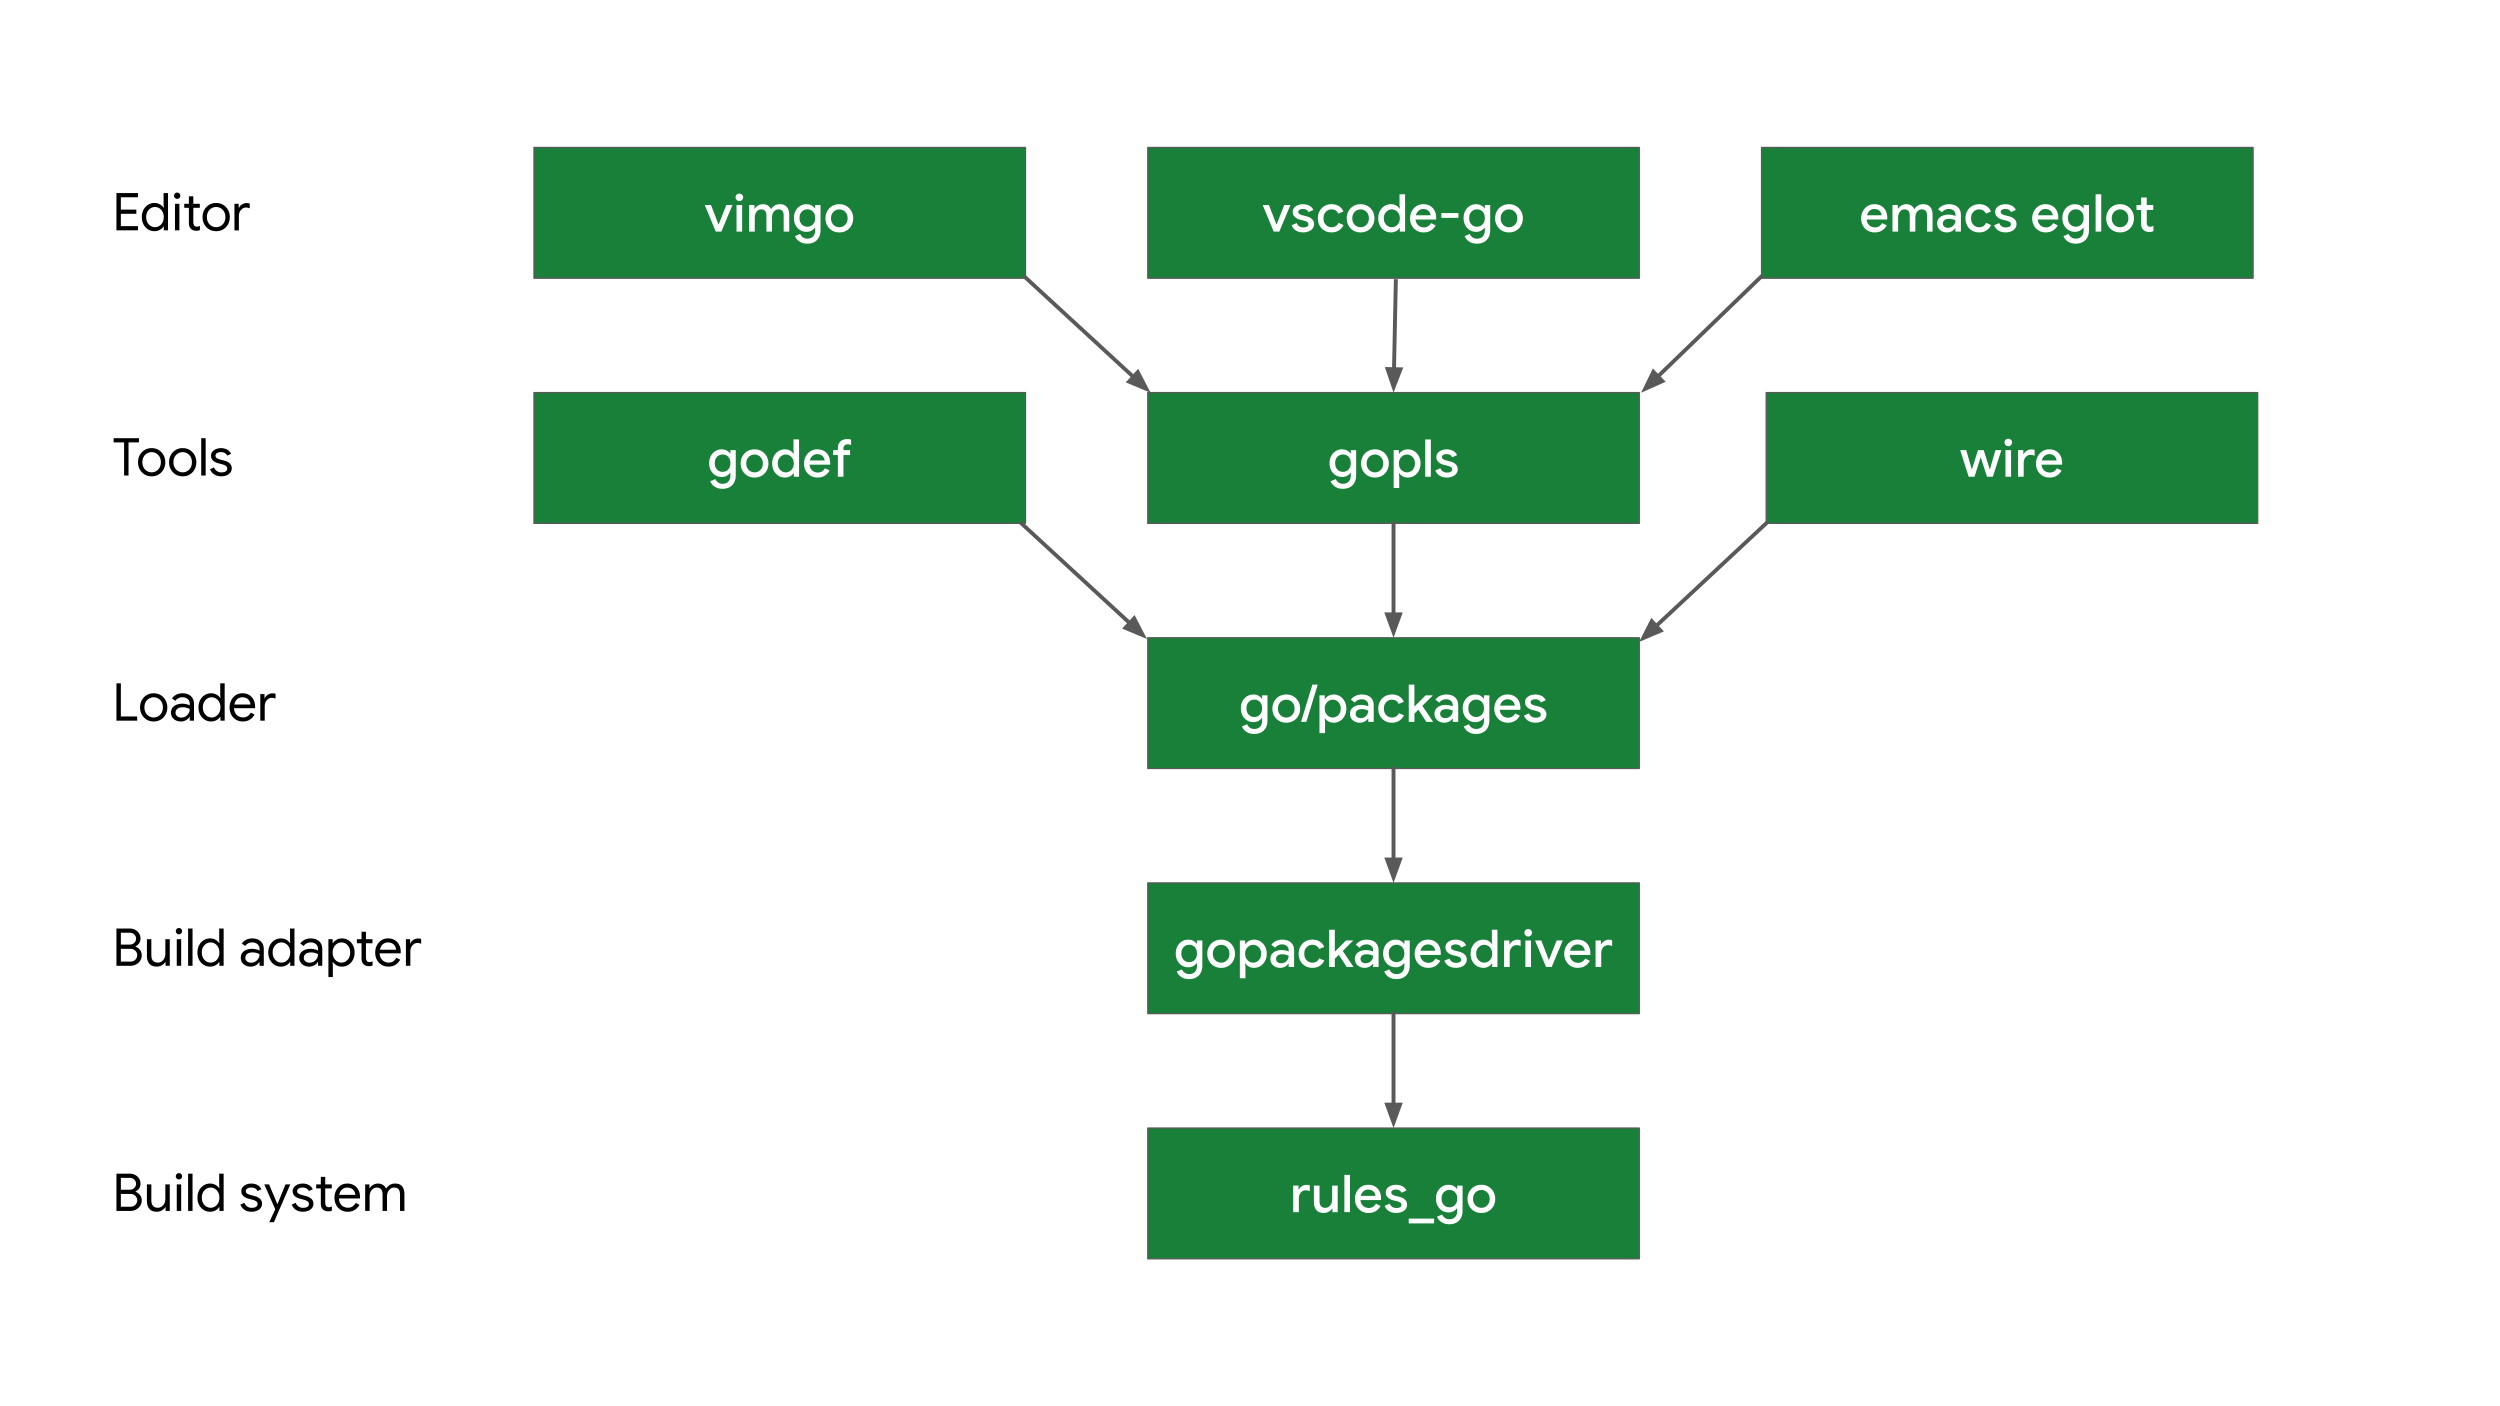 <svg version="1.1" viewBox="0.0 0.0 1920.0 1080.0" fill="none" stroke="none" stroke-linecap="square" stroke-miterlimit="10" xmlns:xlink="http://www.w3.org/1999/xlink" xmlns="http://www.w3.org/2000/svg"><rect x="0.0" y="0.0" width="1920.0" height="1080.0" fill="#333333" stroke="none"/><clipPath id="g1779cb274d4_0_128.0"><path d="m0 0l1920.0 0l0 1080.0l-1920.0 0l0 -1080.0z" clip-rule="nonzero"/></clipPath><g clip-path="url(#g1779cb274d4_0_128.0)"><path fill="#ffffff" d="m0 0l1920.0 0l0 1080.0l-1920.0 0z" fill-rule="evenodd"/><path fill="#188038" d="m881.489 866.338l377.48 0l0 100.409l-377.48 0z" fill-rule="evenodd"/><path stroke="#595959" stroke-width="1.0" stroke-linejoin="round" stroke-linecap="butt" d="m881.489 866.338l377.48 0l0 100.409l-377.48 0z" fill-rule="evenodd"/><path fill="#ffffff" d="m993.184 930.942l0 -20.406l4.078 0l0 3.0l0.25 0q0.469 -1.031 1.375 -1.828q0.906 -0.812 2.078 -1.281q1.188 -0.484 2.469 -0.484q0.828 0 1.406 0.109q0.594 0.094 1.062 0.297l0 4.469q-0.75 -0.312 -1.531 -0.516q-0.781 -0.203 -1.625 -0.203q-1.516 0 -2.703 0.828q-1.172 0.812 -1.859 2.172q-0.672 1.359 -0.672 3.047l0 10.797l-4.328 0zm23.446 0.641q-3.766 0 -5.672 -2.25q-1.891 -2.266 -1.891 -6.156l0 -12.641l4.328 0l0 12.047q0 2.562 1.219 3.812q1.219 1.234 3.047 1.234q1.688 0 2.891 -0.859q1.203 -0.875 1.859 -2.266q0.656 -1.406 0.656 -3.0l0 -10.969l4.281 0l0 20.406l-4.047 0l0 -2.766l-0.234 0q-0.562 0.969 -1.562 1.734q-1.0 0.75 -2.25 1.203q-1.234 0.469 -2.625 0.469zm15.841 -0.641l0 -28.641l4.312 0l0 28.641l-4.312 0zm18.521 0.641q-3.0 0 -5.359 -1.391q-2.359 -1.406 -3.703 -3.844q-1.344 -2.453 -1.344 -5.562q0 -2.922 1.281 -5.406q1.281 -2.484 3.578 -3.984q2.297 -1.5 5.297 -1.5q3.172 0 5.391 1.375q2.219 1.359 3.375 3.719q1.156 2.359 1.156 5.312q0 0.438 -0.016 0.797q-0.016 0.359 -0.062 0.562l-17.562 0l0 -3.234l13.359 0q-0.031 -0.766 -0.391 -1.625q-0.359 -0.859 -1.047 -1.578q-0.672 -0.719 -1.719 -1.172q-1.031 -0.469 -2.438 -0.469q-1.766 0 -3.125 0.906q-1.359 0.891 -2.125 2.5q-0.75 1.594 -0.75 3.719q0 2.312 0.875 3.875q0.891 1.562 2.328 2.359q1.438 0.797 3.109 0.797q2.047 0 3.422 -0.938q1.391 -0.938 2.188 -2.344l3.562 1.719q-1.328 2.406 -3.609 3.906q-2.281 1.5 -5.672 1.5zm21.309 0q-2.438 0 -4.234 -0.734q-1.797 -0.75 -2.969 -2.0q-1.156 -1.266 -1.703 -2.75l3.875 -1.672q0.719 1.641 2.047 2.5q1.344 0.859 3.109 0.859q1.609 0 2.766 -0.578q1.156 -0.578 1.156 -1.906q0 -0.844 -0.547 -1.375q-0.531 -0.547 -1.438 -0.906q-0.891 -0.359 -2.062 -0.641l-2.438 -0.562q-1.438 -0.359 -2.734 -1.141q-1.297 -0.781 -2.109 -1.969q-0.797 -1.203 -0.797 -2.844q0 -1.844 1.062 -3.172q1.062 -1.344 2.859 -2.062q1.797 -0.734 3.891 -0.734q1.906 0 3.484 0.5q1.594 0.5 2.766 1.484q1.188 0.984 1.859 2.422l-3.719 1.688q-0.672 -1.359 -1.844 -1.906q-1.156 -0.547 -2.516 -0.547q-1.516 0 -2.547 0.625q-1.016 0.625 -1.016 1.625q0 1.031 0.891 1.641q0.906 0.594 2.234 0.953l2.953 0.719q3.047 0.766 4.562 2.312q1.516 1.531 1.516 3.734q0 1.953 -1.125 3.422q-1.109 1.453 -3.016 2.234q-1.891 0.781 -4.219 0.781zm9.607 8.0l0 -3.719l19.484 0l0 3.719l-19.484 0zm31.199 0.641q-2.672 0 -4.625 -0.859q-1.938 -0.859 -3.141 -2.203q-1.188 -1.344 -1.719 -2.734l4.0 -1.688q0.641 1.609 2.062 2.625q1.422 1.016 3.422 1.016q2.844 0 4.438 -1.688q1.609 -1.672 1.609 -4.75l0 -1.953l-0.25 0q-0.953 1.391 -2.641 2.281q-1.672 0.875 -3.875 0.875q-2.594 0 -4.781 -1.312q-2.172 -1.328 -3.484 -3.703q-1.297 -2.391 -1.297 -5.594q0 -3.234 1.297 -5.609q1.312 -2.391 3.484 -3.703q2.188 -1.328 4.781 -1.328q2.203 0 3.875 0.875q1.688 0.859 2.641 2.328l0.25 0l0 -2.562l4.109 0l0 19.328q0 3.312 -1.297 5.625q-1.297 2.328 -3.578 3.531q-2.281 1.203 -5.281 1.203zm0.047 -13.0q1.594 0 2.969 -0.781q1.391 -0.781 2.203 -2.281q0.828 -1.5 0.828 -3.625q0 -2.234 -0.828 -3.703q-0.812 -1.484 -2.203 -2.25q-1.375 -0.766 -2.969 -0.766q-1.609 0 -2.984 0.766q-1.375 0.766 -2.219 2.266q-0.844 1.5 -0.844 3.688q0 2.172 0.844 3.672q0.844 1.5 2.219 2.266q1.375 0.75 2.984 0.75zm24.559 4.359q-3.172 0 -5.578 -1.438q-2.391 -1.438 -3.75 -3.891q-1.359 -2.469 -1.359 -5.516q0 -3.031 1.359 -5.484q1.359 -2.469 3.75 -3.906q2.406 -1.453 5.578 -1.453q3.109 0 5.516 1.469q2.406 1.453 3.766 3.906q1.359 2.438 1.359 5.469q0 3.047 -1.359 5.516q-1.359 2.453 -3.766 3.891q-2.406 1.438 -5.516 1.438zm0 -3.953q1.672 0 3.109 -0.812q1.453 -0.828 2.344 -2.375q0.906 -1.547 0.906 -3.703q0 -2.156 -0.906 -3.688q-0.891 -1.547 -2.344 -2.359q-1.438 -0.828 -3.109 -0.828q-1.688 0 -3.156 0.828q-1.453 0.812 -2.359 2.359q-0.891 1.531 -0.891 3.688q0 2.156 0.891 3.703q0.906 1.547 2.391 2.375q1.484 0.812 3.125 0.812z" fill-rule="nonzero"/><path fill="#188038" d="m881.489 678.066l377.48 0l0 100.409l-377.48 0z" fill-rule="evenodd"/><path stroke="#595959" stroke-width="1.0" stroke-linejoin="round" stroke-linecap="butt" d="m881.489 678.066l377.48 0l0 100.409l-377.48 0z" fill-rule="evenodd"/><path fill="#ffffff" d="m913.248 751.952q-2.672 0 -4.625 -0.859q-1.938 -0.859 -3.141 -2.203q-1.188 -1.344 -1.719 -2.734l4.0 -1.688q0.641 1.609 2.062 2.625q1.422 1.016 3.422 1.016q2.844 0 4.438 -1.688q1.609 -1.672 1.609 -4.75l0 -1.953l-0.25 0q-0.953 1.391 -2.641 2.281q-1.672 0.875 -3.875 0.875q-2.594 0 -4.781 -1.312q-2.172 -1.328 -3.484 -3.703q-1.297 -2.391 -1.297 -5.594q0 -3.234 1.297 -5.609q1.312 -2.391 3.484 -3.703q2.188 -1.328 4.781 -1.328q2.203 0 3.875 0.875q1.688 0.859 2.641 2.328l0.25 0l0 -2.562l4.109 0l0 19.328q0 3.312 -1.297 5.625q-1.297 2.328 -3.578 3.531q-2.281 1.203 -5.281 1.203zm0.047 -13.0q1.594 0 2.969 -0.781q1.391 -0.781 2.203 -2.281q0.828 -1.5 0.828 -3.625q0 -2.234 -0.828 -3.703q-0.812 -1.484 -2.203 -2.25q-1.375 -0.766 -2.969 -0.766q-1.609 0 -2.984 0.766q-1.375 0.766 -2.219 2.266q-0.844 1.5 -0.844 3.688q0 2.172 0.844 3.672q0.844 1.5 2.219 2.266q1.375 0.75 2.984 0.75zm24.559 4.359q-3.172 0 -5.578 -1.438q-2.391 -1.438 -3.75 -3.891q-1.359 -2.469 -1.359 -5.516q0 -3.031 1.359 -5.484q1.359 -2.469 3.75 -3.906q2.406 -1.453 5.578 -1.453q3.109 0 5.516 1.469q2.406 1.453 3.766 3.906q1.359 2.438 1.359 5.469q0 3.047 -1.359 5.516q-1.359 2.453 -3.766 3.891q-2.406 1.438 -5.516 1.438zm0 -3.953q1.672 0 3.109 -0.812q1.453 -0.828 2.344 -2.375q0.906 -1.547 0.906 -3.703q0 -2.156 -0.906 -3.688q-0.891 -1.547 -2.344 -2.359q-1.438 -0.828 -3.109 -0.828q-1.688 0 -3.156 0.828q-1.453 0.812 -2.359 2.359q-0.891 1.531 -0.891 3.688q0 2.156 0.891 3.703q0.906 1.547 2.391 2.375q1.484 0.812 3.125 0.812zm14.359 11.953l0 -29.047l4.031 0l0 2.766l0.25 0q0.547 -0.875 1.484 -1.656q0.953 -0.781 2.234 -1.266q1.281 -0.484 2.828 -0.484q2.812 0 5.0 1.406q2.203 1.406 3.5 3.844q1.312 2.438 1.312 5.594q0 3.156 -1.312 5.609q-1.297 2.438 -3.5 3.844q-2.188 1.391 -5.0 1.391q-2.312 0 -4.031 -1.031q-1.719 -1.047 -2.516 -2.328l-0.25 0l0.25 2.844l0 8.516l-4.281 0zm10.203 -11.953q1.594 0 3.016 -0.844q1.422 -0.844 2.281 -2.406q0.859 -1.562 0.859 -3.641q0 -2.109 -0.859 -3.656q-0.859 -1.547 -2.281 -2.375q-1.422 -0.844 -3.016 -0.844q-1.609 0 -3.016 0.844q-1.391 0.828 -2.281 2.375q-0.875 1.547 -0.875 3.656q0 2.125 0.875 3.672q0.891 1.531 2.281 2.375q1.406 0.844 3.016 0.844zm20.794 3.953q-2.203 0 -3.906 -0.875q-1.703 -0.891 -2.688 -2.422q-0.969 -1.547 -0.969 -3.547q0 -2.203 1.141 -3.719q1.141 -1.516 3.062 -2.312q1.922 -0.812 4.234 -0.812q1.281 0 2.375 0.188q1.109 0.172 1.922 0.422q0.828 0.234 1.312 0.516l0 -1.078q0 -2.0 -1.453 -3.203q-1.438 -1.203 -3.719 -1.203q-1.547 0 -2.953 0.703q-1.406 0.703 -2.234 1.906l-2.969 -2.281q0.875 -1.234 2.141 -2.109q1.266 -0.891 2.844 -1.375q1.578 -0.484 3.297 -0.484q4.438 0 6.828 2.188q2.406 2.172 2.406 6.094l0 12.766l-4.188 0l0 -2.516l-0.25 0q-0.516 0.797 -1.422 1.516q-0.891 0.719 -2.109 1.172q-1.219 0.469 -2.703 0.469zm0.766 -3.516q1.672 0 2.969 -0.797q1.297 -0.812 2.016 -2.109q0.734 -1.297 0.734 -2.812q-0.891 -0.531 -2.156 -0.859q-1.25 -0.344 -2.656 -0.344q-2.641 0 -3.766 1.047q-1.109 1.031 -1.109 2.594q0 1.438 1.078 2.359q1.078 0.922 2.891 0.922zm23.906 3.516q-3.078 0 -5.453 -1.391q-2.375 -1.406 -3.719 -3.859q-1.344 -2.469 -1.344 -5.594q0 -3.109 1.344 -5.547q1.344 -2.453 3.719 -3.875q2.375 -1.422 5.453 -1.422q3.406 0 5.75 1.531q2.344 1.516 3.344 4.109l-3.922 1.609q-0.719 -1.641 -2.062 -2.453q-1.344 -0.828 -3.188 -0.828q-1.672 0 -3.078 0.859q-1.391 0.859 -2.234 2.391q-0.844 1.516 -0.844 3.625q0 2.078 0.844 3.641q0.844 1.562 2.234 2.406q1.406 0.844 3.078 0.844q1.969 0 3.328 -0.875q1.359 -0.891 2.109 -2.5l3.844 1.688q-1.109 2.438 -3.453 4.047q-2.344 1.594 -5.75 1.594zm12.922 -0.641l0 -28.641l4.328 0l0 28.641l-4.328 0zm2.203 -4.203l0 -5.438l10.766 -10.766l5.359 0l0 0.25l-16.125 15.953zm11.281 4.203l-7.125 -10.953l3.0 -2.969l9.25 13.688l0 0.234l-5.125 0zm13.802 0.641q-2.203 0 -3.906 -0.875q-1.703 -0.891 -2.688 -2.422q-0.969 -1.547 -0.969 -3.547q0 -2.203 1.141 -3.719q1.141 -1.516 3.062 -2.312q1.922 -0.812 4.234 -0.812q1.281 0 2.375 0.188q1.109 0.172 1.922 0.422q0.828 0.234 1.312 0.516l0 -1.078q0 -2.0 -1.453 -3.203q-1.438 -1.203 -3.719 -1.203q-1.547 0 -2.953 0.703q-1.406 0.703 -2.234 1.906l-2.969 -2.281q0.875 -1.234 2.141 -2.109q1.266 -0.891 2.844 -1.375q1.578 -0.484 3.297 -0.484q4.438 0 6.828 2.188q2.406 2.172 2.406 6.094l0 12.766l-4.188 0l0 -2.516l-0.25 0q-0.516 0.797 -1.422 1.516q-0.891 0.719 -2.109 1.172q-1.219 0.469 -2.703 0.469zm0.766 -3.516q1.672 0 2.969 -0.797q1.297 -0.812 2.016 -2.109q0.734 -1.297 0.734 -2.812q-0.891 -0.531 -2.156 -0.859q-1.25 -0.344 -2.656 -0.344q-2.641 0 -3.766 1.047q-1.109 1.031 -1.109 2.594q0 1.438 1.078 2.359q1.078 0.922 2.891 0.922zm23.671 12.156q-2.672 0 -4.625 -0.859q-1.938 -0.859 -3.141 -2.203q-1.188 -1.344 -1.719 -2.734l4.0 -1.688q0.641 1.609 2.062 2.625q1.422 1.016 3.422 1.016q2.844 0 4.438 -1.688q1.609 -1.672 1.609 -4.75l0 -1.953l-0.25 0q-0.953 1.391 -2.641 2.281q-1.672 0.875 -3.875 0.875q-2.594 0 -4.781 -1.312q-2.172 -1.328 -3.484 -3.703q-1.297 -2.391 -1.297 -5.594q0 -3.234 1.297 -5.609q1.312 -2.391 3.484 -3.703q2.188 -1.328 4.781 -1.328q2.203 0 3.875 0.875q1.688 0.859 2.641 2.328l0.25 0l0 -2.562l4.109 0l0 19.328q0 3.312 -1.297 5.625q-1.297 2.328 -3.578 3.531q-2.281 1.203 -5.281 1.203zm0.047 -13.0q1.594 0 2.969 -0.781q1.391 -0.781 2.203 -2.281q0.828 -1.5 0.828 -3.625q0 -2.234 -0.828 -3.703q-0.812 -1.484 -2.203 -2.25q-1.375 -0.766 -2.969 -0.766q-1.609 0 -2.984 0.766q-1.375 0.766 -2.219 2.266q-0.844 1.5 -0.844 3.688q0 2.172 0.844 3.672q0.844 1.5 2.219 2.266q1.375 0.75 2.984 0.75zm24.278 4.359q-3.0 0 -5.359 -1.391q-2.359 -1.406 -3.703 -3.844q-1.344 -2.453 -1.344 -5.562q0 -2.922 1.281 -5.406q1.281 -2.484 3.578 -3.984q2.297 -1.5 5.297 -1.5q3.172 0 5.391 1.375q2.219 1.359 3.375 3.719q1.156 2.359 1.156 5.312q0 0.438 -0.016 0.797q-0.016 0.359 -0.062 0.562l-17.562 0l0 -3.234l13.359 0q-0.031 -0.766 -0.391 -1.625q-0.359 -0.859 -1.047 -1.578q-0.672 -0.719 -1.719 -1.172q-1.031 -0.469 -2.438 -0.469q-1.766 0 -3.125 0.906q-1.359 0.891 -2.125 2.5q-0.75 1.594 -0.75 3.719q0 2.312 0.875 3.875q0.891 1.562 2.328 2.359q1.438 0.797 3.109 0.797q2.047 0 3.422 -0.938q1.391 -0.938 2.188 -2.344l3.562 1.719q-1.328 2.406 -3.609 3.906q-2.281 1.5 -5.672 1.5zm21.309 0q-2.438 0 -4.234 -0.734q-1.797 -0.75 -2.969 -2.0q-1.156 -1.266 -1.703 -2.75l3.875 -1.672q0.719 1.641 2.047 2.5q1.344 0.859 3.109 0.859q1.609 0 2.766 -0.578q1.156 -0.578 1.156 -1.906q0 -0.844 -0.547 -1.375q-0.531 -0.547 -1.438 -0.906q-0.891 -0.359 -2.062 -0.641l-2.438 -0.562q-1.438 -0.359 -2.734 -1.141q-1.297 -0.781 -2.109 -1.969q-0.797 -1.203 -0.797 -2.844q0 -1.844 1.062 -3.172q1.062 -1.344 2.859 -2.062q1.797 -0.734 3.891 -0.734q1.906 0 3.484 0.5q1.594 0.5 2.766 1.484q1.188 0.984 1.859 2.422l-3.719 1.688q-0.672 -1.359 -1.844 -1.906q-1.156 -0.547 -2.516 -0.547q-1.516 0 -2.547 0.625q-1.016 0.625 -1.016 1.625q0 1.031 0.891 1.641q0.906 0.594 2.234 0.953l2.953 0.719q3.047 0.766 4.562 2.312q1.516 1.531 1.516 3.734q0 1.953 -1.125 3.422q-1.109 1.453 -3.016 2.234q-1.891 0.781 -4.219 0.781zm21.041 0q-2.75 0 -5.0 -1.391q-2.234 -1.406 -3.516 -3.844q-1.281 -2.453 -1.281 -5.609q0 -3.156 1.281 -5.594q1.281 -2.438 3.516 -3.844q2.25 -1.406 5.0 -1.406q1.609 0 2.891 0.484q1.281 0.484 2.219 1.266q0.938 0.781 1.453 1.656l0.25 0l-0.25 -2.844l0 -8.156l4.281 0l0 28.641l-4.031 0l0 -2.719l-0.25 0q-0.516 0.844 -1.453 1.625q-0.938 0.781 -2.219 1.25q-1.281 0.484 -2.891 0.484zm0.641 -3.953q1.609 0 3.016 -0.844q1.422 -0.844 2.281 -2.375q0.875 -1.547 0.875 -3.672q0 -2.109 -0.875 -3.656q-0.859 -1.547 -2.281 -2.375q-1.406 -0.844 -3.016 -0.844q-1.594 0 -3.0 0.844q-1.391 0.828 -2.281 2.375q-0.875 1.547 -0.875 3.656q0 2.078 0.875 3.641q0.891 1.562 2.281 2.406q1.406 0.844 3.0 0.844zm15.281 3.312l0 -20.406l4.078 0l0 3.0l0.25 0q0.469 -1.031 1.375 -1.828q0.906 -0.812 2.078 -1.281q1.188 -0.484 2.469 -0.484q0.828 0 1.406 0.109q0.594 0.094 1.062 0.297l0 4.469q-0.75 -0.312 -1.531 -0.516q-0.781 -0.203 -1.625 -0.203q-1.516 0 -2.703 0.828q-1.172 0.812 -1.859 2.172q-0.672 1.359 -0.672 3.047l0 10.797l-4.328 0zm16.368 0l0 -20.406l4.312 0l0 20.406l-4.312 0zm2.156 -23.406q-1.203 0 -2.062 -0.859q-0.859 -0.859 -0.859 -2.047q0 -1.25 0.859 -2.062q0.859 -0.828 2.062 -0.828q1.234 0 2.078 0.828q0.844 0.812 0.844 2.062q0 1.188 -0.844 2.047q-0.844 0.859 -2.078 0.859zm13.719 23.406l-8.438 -20.406l4.797 0l5.719 14.844l0.203 0l5.844 -14.844l4.719 0l-8.516 20.406l-4.328 0zm24.365 0.641q-3.0 0 -5.359 -1.391q-2.359 -1.406 -3.703 -3.844q-1.344 -2.453 -1.344 -5.562q0 -2.922 1.281 -5.406q1.281 -2.484 3.578 -3.984q2.297 -1.5 5.297 -1.5q3.172 0 5.391 1.375q2.219 1.359 3.375 3.719q1.156 2.359 1.156 5.312q0 0.438 -0.016 0.797q-0.016 0.359 -0.062 0.562l-17.562 0l0 -3.234l13.359 0q-0.031 -0.766 -0.391 -1.625q-0.359 -0.859 -1.047 -1.578q-0.672 -0.719 -1.719 -1.172q-1.031 -0.469 -2.438 -0.469q-1.766 0 -3.125 0.906q-1.359 0.891 -2.125 2.5q-0.75 1.594 -0.75 3.719q0 2.312 0.875 3.875q0.891 1.562 2.328 2.359q1.438 0.797 3.109 0.797q2.047 0 3.422 -0.938q1.391 -0.938 2.188 -2.344l3.562 1.719q-1.328 2.406 -3.609 3.906q-2.281 1.5 -5.672 1.5zm13.672 -0.641l0 -20.406l4.078 0l0 3.0l0.25 0q0.469 -1.031 1.375 -1.828q0.906 -0.812 2.078 -1.281q1.188 -0.484 2.469 -0.484q0.828 0 1.406 0.109q0.594 0.094 1.062 0.297l0 4.469q-0.75 -0.312 -1.531 -0.516q-0.781 -0.203 -1.625 -0.203q-1.516 0 -2.703 0.828q-1.172 0.812 -1.859 2.172q-0.672 1.359 -0.672 3.047l0 10.797l-4.328 0z" fill-rule="nonzero"/><path fill="#188038" d="m881.489 489.795l377.48 0l0 100.409l-377.48 0z" fill-rule="evenodd"/><path stroke="#595959" stroke-width="1.0" stroke-linejoin="round" stroke-linecap="butt" d="m881.489 489.795l377.48 0l0 100.409l-377.48 0z" fill-rule="evenodd"/><path fill="#ffffff" d="m963.268 563.681q-2.672 0 -4.625 -0.859q-1.938 -0.859 -3.141 -2.203q-1.188 -1.344 -1.719 -2.734l4.0 -1.688q0.641 1.609 2.062 2.625q1.422 1.016 3.422 1.016q2.844 0 4.438 -1.688q1.609 -1.672 1.609 -4.75l0 -1.953l-0.25 0q-0.953 1.391 -2.641 2.281q-1.672 0.875 -3.875 0.875q-2.594 0 -4.781 -1.312q-2.172 -1.328 -3.484 -3.703q-1.297 -2.391 -1.297 -5.594q0 -3.234 1.297 -5.609q1.312 -2.391 3.484 -3.703q2.188 -1.328 4.781 -1.328q2.203 0 3.875 0.875q1.688 0.859 2.641 2.328l0.25 0l0 -2.562l4.109 0l0 19.328q0 3.312 -1.297 5.625q-1.297 2.328 -3.578 3.531q-2.281 1.203 -5.281 1.203zm0.047 -13.0q1.594 0 2.969 -0.781q1.391 -0.781 2.203 -2.281q0.828 -1.5 0.828 -3.625q0 -2.234 -0.828 -3.703q-0.812 -1.484 -2.203 -2.25q-1.375 -0.766 -2.969 -0.766q-1.609 0 -2.984 0.766q-1.375 0.766 -2.219 2.266q-0.844 1.5 -0.844 3.688q0 2.172 0.844 3.672q0.844 1.5 2.219 2.266q1.375 0.75 2.984 0.75zm24.559 4.359q-3.172 0 -5.578 -1.438q-2.391 -1.438 -3.75 -3.891q-1.359 -2.469 -1.359 -5.516q0 -3.031 1.359 -5.484q1.359 -2.469 3.75 -3.906q2.406 -1.453 5.578 -1.453q3.109 0 5.516 1.469q2.406 1.453 3.766 3.906q1.359 2.438 1.359 5.469q0 3.047 -1.359 5.516q-1.359 2.453 -3.766 3.891q-2.406 1.438 -5.516 1.438zm0 -3.953q1.672 0 3.109 -0.812q1.453 -0.828 2.344 -2.375q0.906 -1.547 0.906 -3.703q0 -2.156 -0.906 -3.688q-0.891 -1.547 -2.344 -2.359q-1.438 -0.828 -3.109 -0.828q-1.688 0 -3.156 0.828q-1.453 0.812 -2.359 2.359q-0.891 1.531 -0.891 3.688q0 2.156 0.891 3.703q0.906 1.547 2.391 2.375q1.484 0.812 3.125 0.812zm11.322 3.312l8.719 -28.641l4.109 0l-8.719 28.641l-4.109 0zm14.157 8.641l0 -29.047l4.031 0l0 2.766l0.25 0q0.547 -0.875 1.484 -1.656q0.953 -0.781 2.234 -1.266q1.281 -0.484 2.828 -0.484q2.812 0 5.0 1.406q2.203 1.406 3.5 3.844q1.312 2.438 1.312 5.594q0 3.156 -1.312 5.609q-1.297 2.438 -3.5 3.844q-2.188 1.391 -5.0 1.391q-2.312 0 -4.031 -1.031q-1.719 -1.047 -2.516 -2.328l-0.25 0l0.25 2.844l0 8.516l-4.281 0zm10.203 -11.953q1.594 0 3.016 -0.844q1.422 -0.844 2.281 -2.406q0.859 -1.562 0.859 -3.641q0 -2.109 -0.859 -3.656q-0.859 -1.547 -2.281 -2.375q-1.422 -0.844 -3.016 -0.844q-1.609 0 -3.016 0.844q-1.391 0.828 -2.281 2.375q-0.875 1.547 -0.875 3.656q0 2.125 0.875 3.672q0.891 1.531 2.281 2.375q1.406 0.844 3.016 0.844zm20.794 3.953q-2.203 0 -3.906 -0.875q-1.703 -0.891 -2.688 -2.422q-0.969 -1.547 -0.969 -3.547q0 -2.203 1.141 -3.719q1.141 -1.516 3.062 -2.312q1.922 -0.812 4.234 -0.812q1.281 0 2.375 0.188q1.109 0.172 1.922 0.422q0.828 0.234 1.312 0.516l0 -1.078q0 -2.0 -1.453 -3.203q-1.438 -1.203 -3.719 -1.203q-1.547 0 -2.953 0.703q-1.406 0.703 -2.234 1.906l-2.969 -2.281q0.875 -1.234 2.141 -2.109q1.266 -0.891 2.844 -1.375q1.578 -0.484 3.297 -0.484q4.438 0 6.828 2.188q2.406 2.172 2.406 6.094l0 12.766l-4.188 0l0 -2.516l-0.25 0q-0.516 0.797 -1.422 1.516q-0.891 0.719 -2.109 1.172q-1.219 0.469 -2.703 0.469zm0.766 -3.516q1.672 0 2.969 -0.797q1.297 -0.812 2.016 -2.109q0.734 -1.297 0.734 -2.812q-0.891 -0.531 -2.156 -0.859q-1.25 -0.344 -2.656 -0.344q-2.641 0 -3.766 1.047q-1.109 1.031 -1.109 2.594q0 1.438 1.078 2.359q1.078 0.922 2.891 0.922zm23.906 3.516q-3.078 0 -5.453 -1.391q-2.375 -1.406 -3.719 -3.859q-1.344 -2.469 -1.344 -5.594q0 -3.109 1.344 -5.547q1.344 -2.453 3.719 -3.875q2.375 -1.422 5.453 -1.422q3.406 0 5.75 1.531q2.344 1.516 3.344 4.109l-3.922 1.609q-0.719 -1.641 -2.062 -2.453q-1.344 -0.828 -3.188 -0.828q-1.672 0 -3.078 0.859q-1.391 0.859 -2.234 2.391q-0.844 1.516 -0.844 3.625q0 2.078 0.844 3.641q0.844 1.562 2.234 2.406q1.406 0.844 3.078 0.844q1.969 0 3.328 -0.875q1.359 -0.891 2.109 -2.5l3.844 1.688q-1.109 2.438 -3.453 4.047q-2.344 1.594 -5.75 1.594zm12.922 -0.641l0 -28.641l4.328 0l0 28.641l-4.328 0zm2.203 -4.203l0 -5.438l10.766 -10.766l5.359 0l0 0.25l-16.125 15.953zm11.281 4.203l-7.125 -10.953l3.0 -2.969l9.25 13.688l0 0.234l-5.125 0zm13.802 0.641q-2.203 0 -3.906 -0.875q-1.703 -0.891 -2.688 -2.422q-0.969 -1.547 -0.969 -3.547q0 -2.203 1.141 -3.719q1.141 -1.516 3.062 -2.312q1.922 -0.812 4.234 -0.812q1.281 0 2.375 0.188q1.109 0.172 1.922 0.422q0.828 0.234 1.312 0.516l0 -1.078q0 -2.0 -1.453 -3.203q-1.438 -1.203 -3.719 -1.203q-1.547 0 -2.953 0.703q-1.406 0.703 -2.234 1.906l-2.969 -2.281q0.875 -1.234 2.141 -2.109q1.266 -0.891 2.844 -1.375q1.578 -0.484 3.297 -0.484q4.438 0 6.828 2.188q2.406 2.172 2.406 6.094l0 12.766l-4.188 0l0 -2.516l-0.25 0q-0.516 0.797 -1.422 1.516q-0.891 0.719 -2.109 1.172q-1.219 0.469 -2.703 0.469zm0.766 -3.516q1.672 0 2.969 -0.797q1.297 -0.812 2.016 -2.109q0.734 -1.297 0.734 -2.812q-0.891 -0.531 -2.156 -0.859q-1.25 -0.344 -2.656 -0.344q-2.641 0 -3.766 1.047q-1.109 1.031 -1.109 2.594q0 1.438 1.078 2.359q1.078 0.922 2.891 0.922zm23.671 12.156q-2.672 0 -4.625 -0.859q-1.938 -0.859 -3.141 -2.203q-1.188 -1.344 -1.719 -2.734l4.0 -1.688q0.641 1.609 2.062 2.625q1.422 1.016 3.422 1.016q2.844 0 4.438 -1.688q1.609 -1.672 1.609 -4.75l0 -1.953l-0.25 0q-0.953 1.391 -2.641 2.281q-1.672 0.875 -3.875 0.875q-2.594 0 -4.781 -1.312q-2.172 -1.328 -3.484 -3.703q-1.297 -2.391 -1.297 -5.594q0 -3.234 1.297 -5.609q1.312 -2.391 3.484 -3.703q2.188 -1.328 4.781 -1.328q2.203 0 3.875 0.875q1.688 0.859 2.641 2.328l0.25 0l0 -2.562l4.109 0l0 19.328q0 3.312 -1.297 5.625q-1.297 2.328 -3.578 3.531q-2.281 1.203 -5.281 1.203zm0.047 -13.0q1.594 0 2.969 -0.781q1.391 -0.781 2.203 -2.281q0.828 -1.5 0.828 -3.625q0 -2.234 -0.828 -3.703q-0.812 -1.484 -2.203 -2.25q-1.375 -0.766 -2.969 -0.766q-1.609 0 -2.984 0.766q-1.375 0.766 -2.219 2.266q-0.844 1.5 -0.844 3.688q0 2.172 0.844 3.672q0.844 1.5 2.219 2.266q1.375 0.75 2.984 0.75zm24.278 4.359q-3.0 0 -5.359 -1.391q-2.359 -1.406 -3.703 -3.844q-1.344 -2.453 -1.344 -5.562q0 -2.922 1.281 -5.406q1.281 -2.484 3.578 -3.984q2.297 -1.5 5.297 -1.5q3.172 0 5.391 1.375q2.219 1.359 3.375 3.719q1.156 2.359 1.156 5.312q0 0.438 -0.016 0.797q-0.016 0.359 -0.062 0.562l-17.562 0l0 -3.234l13.359 0q-0.031 -0.766 -0.391 -1.625q-0.359 -0.859 -1.047 -1.578q-0.672 -0.719 -1.719 -1.172q-1.031 -0.469 -2.438 -0.469q-1.766 0 -3.125 0.906q-1.359 0.891 -2.125 2.5q-0.75 1.594 -0.75 3.719q0 2.312 0.875 3.875q0.891 1.562 2.328 2.359q1.438 0.797 3.109 0.797q2.047 0 3.422 -0.938q1.391 -0.938 2.188 -2.344l3.562 1.719q-1.328 2.406 -3.609 3.906q-2.281 1.5 -5.672 1.5zm21.309 0q-2.438 0 -4.234 -0.734q-1.797 -0.75 -2.969 -2.0q-1.156 -1.266 -1.703 -2.75l3.875 -1.672q0.719 1.641 2.047 2.5q1.344 0.859 3.109 0.859q1.609 0 2.766 -0.578q1.156 -0.578 1.156 -1.906q0 -0.844 -0.547 -1.375q-0.531 -0.547 -1.438 -0.906q-0.891 -0.359 -2.062 -0.641l-2.438 -0.562q-1.438 -0.359 -2.734 -1.141q-1.297 -0.781 -2.109 -1.969q-0.797 -1.203 -0.797 -2.844q0 -1.844 1.062 -3.172q1.062 -1.344 2.859 -2.062q1.797 -0.734 3.891 -0.734q1.906 0 3.484 0.5q1.594 0.5 2.766 1.484q1.188 0.984 1.859 2.422l-3.719 1.688q-0.672 -1.359 -1.844 -1.906q-1.156 -0.547 -2.516 -0.547q-1.516 0 -2.547 0.625q-1.016 0.625 -1.016 1.625q0 1.031 0.891 1.641q0.906 0.594 2.234 0.953l2.953 0.719q3.047 0.766 4.562 2.312q1.516 1.531 1.516 3.734q0 1.953 -1.125 3.422q-1.109 1.453 -3.016 2.234q-1.891 0.781 -4.219 0.781z" fill-rule="nonzero"/><path fill="#188038" d="m881.489 301.523l377.48 0l0 100.409l-377.48 0z" fill-rule="evenodd"/><path stroke="#595959" stroke-width="1.0" stroke-linejoin="round" stroke-linecap="butt" d="m881.489 301.523l377.48 0l0 100.409l-377.48 0z" fill-rule="evenodd"/><path fill="#ffffff" d="m1031.367 375.409q-2.672 0 -4.625 -0.859q-1.938 -0.859 -3.141 -2.203q-1.188 -1.344 -1.719 -2.734l4.0 -1.688q0.641 1.609 2.062 2.625q1.422 1.016 3.422 1.016q2.844 0 4.438 -1.688q1.609 -1.672 1.609 -4.75l0 -1.953l-0.25 0q-0.953 1.391 -2.641 2.281q-1.672 0.875 -3.875 0.875q-2.594 0 -4.781 -1.312q-2.172 -1.328 -3.484 -3.703q-1.297 -2.391 -1.297 -5.594q0 -3.234 1.297 -5.609q1.312 -2.391 3.484 -3.703q2.188 -1.328 4.781 -1.328q2.203 0 3.875 0.875q1.688 0.859 2.641 2.328l0.25 0l0 -2.562l4.109 0l0 19.328q0 3.312 -1.297 5.625q-1.297 2.328 -3.578 3.531q-2.281 1.203 -5.281 1.203zm0.047 -13.0q1.594 0 2.969 -0.781q1.391 -0.781 2.203 -2.281q0.828 -1.5 0.828 -3.625q0 -2.234 -0.828 -3.703q-0.812 -1.484 -2.203 -2.25q-1.375 -0.766 -2.969 -0.766q-1.609 0 -2.984 0.766q-1.375 0.766 -2.219 2.266q-0.844 1.5 -0.844 3.688q0 2.172 0.844 3.672q0.844 1.5 2.219 2.266q1.375 0.75 2.984 0.75zm24.559 4.359q-3.172 0 -5.578 -1.438q-2.391 -1.438 -3.75 -3.891q-1.359 -2.469 -1.359 -5.516q0 -3.031 1.359 -5.484q1.359 -2.469 3.75 -3.906q2.406 -1.453 5.578 -1.453q3.109 0 5.516 1.469q2.406 1.453 3.766 3.906q1.359 2.438 1.359 5.469q0 3.047 -1.359 5.516q-1.359 2.453 -3.766 3.891q-2.406 1.438 -5.516 1.438zm0 -3.953q1.672 0 3.109 -0.812q1.453 -0.828 2.344 -2.375q0.906 -1.547 0.906 -3.703q0 -2.156 -0.906 -3.688q-0.891 -1.547 -2.344 -2.359q-1.438 -0.828 -3.109 -0.828q-1.688 0 -3.156 0.828q-1.453 0.812 -2.359 2.359q-0.891 1.531 -0.891 3.688q0 2.156 0.891 3.703q0.906 1.547 2.391 2.375q1.484 0.812 3.125 0.812zm14.359 11.953l0 -29.047l4.031 0l0 2.766l0.25 0q0.547 -0.875 1.484 -1.656q0.953 -0.781 2.234 -1.266q1.281 -0.484 2.828 -0.484q2.812 0 5.0 1.406q2.203 1.406 3.5 3.844q1.312 2.438 1.312 5.594q0 3.156 -1.312 5.609q-1.297 2.438 -3.5 3.844q-2.188 1.391 -5.0 1.391q-2.312 0 -4.031 -1.031q-1.719 -1.047 -2.516 -2.328l-0.25 0l0.25 2.844l0 8.516l-4.281 0zm10.203 -11.953q1.594 0 3.016 -0.844q1.422 -0.844 2.281 -2.406q0.859 -1.562 0.859 -3.641q0 -2.109 -0.859 -3.656q-0.859 -1.547 -2.281 -2.375q-1.422 -0.844 -3.016 -0.844q-1.609 0 -3.016 0.844q-1.391 0.828 -2.281 2.375q-0.875 1.547 -0.875 3.656q0 2.125 0.875 3.672q0.891 1.531 2.281 2.375q1.406 0.844 3.016 0.844zm14.035 3.312l0 -28.641l4.312 0l0 28.641l-4.312 0zm16.631 0.641q-2.438 0 -4.234 -0.734q-1.797 -0.75 -2.969 -2.0q-1.156 -1.266 -1.703 -2.75l3.875 -1.672q0.719 1.641 2.047 2.5q1.344 0.859 3.109 0.859q1.609 0 2.766 -0.578q1.156 -0.578 1.156 -1.906q0 -0.844 -0.547 -1.375q-0.531 -0.547 -1.438 -0.906q-0.891 -0.359 -2.062 -0.641l-2.438 -0.562q-1.438 -0.359 -2.734 -1.141q-1.297 -0.781 -2.109 -1.969q-0.797 -1.203 -0.797 -2.844q0 -1.844 1.062 -3.172q1.062 -1.344 2.859 -2.062q1.797 -0.734 3.891 -0.734q1.906 0 3.484 0.5q1.594 0.5 2.766 1.484q1.188 0.984 1.859 2.422l-3.719 1.688q-0.672 -1.359 -1.844 -1.906q-1.156 -0.547 -2.516 -0.547q-1.516 0 -2.547 0.625q-1.016 0.625 -1.016 1.625q0 1.031 0.891 1.641q0.906 0.594 2.234 0.953l2.953 0.719q3.047 0.766 4.562 2.312q1.516 1.531 1.516 3.734q0 1.953 -1.125 3.422q-1.109 1.453 -3.016 2.234q-1.891 0.781 -4.219 0.781z" fill-rule="nonzero"/><path fill="#188038" d="m881.489 113.252l377.48 0l0 100.409l-377.48 0z" fill-rule="evenodd"/><path stroke="#595959" stroke-width="1.0" stroke-linejoin="round" stroke-linecap="butt" d="m881.489 113.252l377.48 0l0 100.409l-377.48 0z" fill-rule="evenodd"/><path fill="#ffffff" d="m978.188 177.857l-8.438 -20.406l4.797 0l5.719 14.844l0.203 0l5.844 -14.844l4.719 0l-8.516 20.406l-4.328 0zm22.674 0.641q-2.438 0 -4.234 -0.734q-1.797 -0.75 -2.969 -2.0q-1.156 -1.266 -1.703 -2.75l3.875 -1.672q0.719 1.641 2.047 2.5q1.344 0.859 3.109 0.859q1.609 0 2.766 -0.578q1.156 -0.578 1.156 -1.906q0 -0.844 -0.547 -1.375q-0.531 -0.547 -1.438 -0.906q-0.891 -0.359 -2.062 -0.641l-2.438 -0.562q-1.438 -0.359 -2.734 -1.141q-1.297 -0.781 -2.109 -1.969q-0.797 -1.203 -0.797 -2.844q0 -1.844 1.062 -3.172q1.062 -1.344 2.859 -2.062q1.797 -0.734 3.891 -0.734q1.906 0 3.484 0.5q1.594 0.5 2.766 1.484q1.188 0.984 1.859 2.422l-3.719 1.688q-0.672 -1.359 -1.844 -1.906q-1.156 -0.547 -2.516 -0.547q-1.516 0 -2.547 0.625q-1.016 0.625 -1.016 1.625q0 1.031 0.891 1.641q0.906 0.594 2.234 0.953l2.953 0.719q3.047 0.766 4.562 2.312q1.516 1.531 1.516 3.734q0 1.953 -1.125 3.422q-1.109 1.453 -3.016 2.234q-1.891 0.781 -4.219 0.781zm21.76 0q-3.078 0 -5.453 -1.391q-2.375 -1.406 -3.719 -3.859q-1.344 -2.469 -1.344 -5.594q0 -3.109 1.344 -5.547q1.344 -2.453 3.719 -3.875q2.375 -1.422 5.453 -1.422q3.406 0 5.75 1.531q2.344 1.516 3.344 4.109l-3.922 1.609q-0.719 -1.641 -2.062 -2.453q-1.344 -0.828 -3.188 -0.828q-1.672 0 -3.078 0.859q-1.391 0.859 -2.234 2.391q-0.844 1.516 -0.844 3.625q0 2.078 0.844 3.641q0.844 1.562 2.234 2.406q1.406 0.844 3.078 0.844q1.969 0 3.328 -0.875q1.359 -0.891 2.109 -2.5l3.844 1.688q-1.109 2.438 -3.453 4.047q-2.344 1.594 -5.75 1.594zm22.332 0q-3.172 0 -5.578 -1.438q-2.391 -1.438 -3.75 -3.891q-1.359 -2.469 -1.359 -5.516q0 -3.031 1.359 -5.484q1.359 -2.469 3.75 -3.906q2.406 -1.453 5.578 -1.453q3.109 0 5.516 1.469q2.406 1.453 3.766 3.906q1.359 2.438 1.359 5.469q0 3.047 -1.359 5.516q-1.359 2.453 -3.766 3.891q-2.406 1.438 -5.516 1.438zm0 -3.953q1.672 0 3.109 -0.812q1.453 -0.828 2.344 -2.375q0.906 -1.547 0.906 -3.703q0 -2.156 -0.906 -3.688q-0.891 -1.547 -2.344 -2.359q-1.438 -0.828 -3.109 -0.828q-1.688 0 -3.156 0.828q-1.453 0.812 -2.359 2.359q-0.891 1.531 -0.891 3.688q0 2.156 0.891 3.703q0.906 1.547 2.391 2.375q1.484 0.812 3.125 0.812zm23.309 3.953q-2.75 0 -5.0 -1.391q-2.234 -1.406 -3.516 -3.844q-1.281 -2.453 -1.281 -5.609q0 -3.156 1.281 -5.594q1.281 -2.438 3.516 -3.844q2.25 -1.406 5.0 -1.406q1.609 0 2.891 0.484q1.281 0.484 2.219 1.266q0.938 0.781 1.453 1.656l0.25 0l-0.25 -2.844l0 -8.156l4.281 0l0 28.641l-4.031 0l0 -2.719l-0.25 0q-0.516 0.844 -1.453 1.625q-0.938 0.781 -2.219 1.25q-1.281 0.484 -2.891 0.484zm0.641 -3.953q1.609 0 3.016 -0.844q1.422 -0.844 2.281 -2.375q0.875 -1.547 0.875 -3.672q0 -2.109 -0.875 -3.656q-0.859 -1.547 -2.281 -2.375q-1.406 -0.844 -3.016 -0.844q-1.594 0 -3.0 0.844q-1.391 0.828 -2.281 2.375q-0.875 1.547 -0.875 3.656q0 2.078 0.875 3.641q0.891 1.562 2.281 2.406q1.406 0.844 3.0 0.844zm24.409 3.953q-3.0 0 -5.359 -1.391q-2.359 -1.406 -3.703 -3.844q-1.344 -2.453 -1.344 -5.562q0 -2.922 1.281 -5.406q1.281 -2.484 3.578 -3.984q2.297 -1.5 5.297 -1.5q3.172 0 5.391 1.375q2.219 1.359 3.375 3.719q1.156 2.359 1.156 5.312q0 0.438 -0.016 0.797q-0.016 0.359 -0.062 0.562l-17.562 0l0 -3.234l13.359 0q-0.031 -0.766 -0.391 -1.625q-0.359 -0.859 -1.047 -1.578q-0.672 -0.719 -1.719 -1.172q-1.031 -0.469 -2.438 -0.469q-1.766 0 -3.125 0.906q-1.359 0.891 -2.125 2.5q-0.75 1.594 -0.75 3.719q0 2.312 0.875 3.875q0.891 1.562 2.328 2.359q1.438 0.797 3.109 0.797q2.047 0 3.422 -0.938q1.391 -0.938 2.188 -2.344l3.562 1.719q-1.328 2.406 -3.609 3.906q-2.281 1.5 -5.672 1.5zm13.641 -11.203l0 -3.672l13.109 0l0 3.672l-13.109 0zm27.354 19.844q-2.672 0 -4.625 -0.859q-1.938 -0.859 -3.141 -2.203q-1.188 -1.344 -1.719 -2.734l4.0 -1.688q0.641 1.609 2.062 2.625q1.422 1.016 3.422 1.016q2.844 0 4.438 -1.688q1.609 -1.672 1.609 -4.75l0 -1.953l-0.25 0q-0.953 1.391 -2.641 2.281q-1.672 0.875 -3.875 0.875q-2.594 0 -4.781 -1.312q-2.172 -1.328 -3.484 -3.703q-1.297 -2.391 -1.297 -5.594q0 -3.234 1.297 -5.609q1.312 -2.391 3.484 -3.703q2.188 -1.328 4.781 -1.328q2.203 0 3.875 0.875q1.688 0.859 2.641 2.328l0.25 0l0 -2.562l4.109 0l0 19.328q0 3.312 -1.297 5.625q-1.297 2.328 -3.578 3.531q-2.281 1.203 -5.281 1.203zm0.047 -13.0q1.594 0 2.969 -0.781q1.391 -0.781 2.203 -2.281q0.828 -1.5 0.828 -3.625q0 -2.234 -0.828 -3.703q-0.812 -1.484 -2.203 -2.25q-1.375 -0.766 -2.969 -0.766q-1.609 0 -2.984 0.766q-1.375 0.766 -2.219 2.266q-0.844 1.5 -0.844 3.688q0 2.172 0.844 3.672q0.844 1.5 2.219 2.266q1.375 0.75 2.984 0.75zm24.559 4.359q-3.172 0 -5.578 -1.438q-2.391 -1.438 -3.75 -3.891q-1.359 -2.469 -1.359 -5.516q0 -3.031 1.359 -5.484q1.359 -2.469 3.75 -3.906q2.406 -1.453 5.578 -1.453q3.109 0 5.516 1.469q2.406 1.453 3.766 3.906q1.359 2.438 1.359 5.469q0 3.047 -1.359 5.516q-1.359 2.453 -3.766 3.891q-2.406 1.438 -5.516 1.438zm0 -3.953q1.672 0 3.109 -0.812q1.453 -0.828 2.344 -2.375q0.906 -1.547 0.906 -3.703q0 -2.156 -0.906 -3.688q-0.891 -1.547 -2.344 -2.359q-1.438 -0.828 -3.109 -0.828q-1.688 0 -3.156 0.828q-1.453 0.812 -2.359 2.359q-0.891 1.531 -0.891 3.688q0 2.156 0.891 3.703q0.906 1.547 2.391 2.375q1.484 0.812 3.125 0.812z" fill-rule="nonzero"/><path fill="#188038" d="m410.094 113.252l377.48 0l0 100.409l-377.48 0z" fill-rule="evenodd"/><path stroke="#595959" stroke-width="1.0" stroke-linejoin="round" stroke-linecap="butt" d="m410.094 113.252l377.48 0l0 100.409l-377.48 0z" fill-rule="evenodd"/><path fill="#ffffff" d="m549.693 177.857l-8.438 -20.406l4.797 0l5.719 14.844l0.203 0l5.844 -14.844l4.719 0l-8.516 20.406l-4.328 0zm15.965 0l0 -20.406l4.312 0l0 20.406l-4.312 0zm2.156 -23.406q-1.203 0 -2.062 -0.859q-0.859 -0.859 -0.859 -2.047q0 -1.25 0.859 -2.062q0.859 -0.828 2.062 -0.828q1.234 0 2.078 0.828q0.844 0.812 0.844 2.062q0 1.188 -0.844 2.047q-0.844 0.859 -2.078 0.859zm7.516 23.406l0 -20.406l4.078 0l0 2.812l0.25 0q0.594 -1.0 1.547 -1.766q0.969 -0.766 2.188 -1.219q1.219 -0.469 2.547 -0.469q2.281 0 3.875 1.094q1.594 1.078 2.281 2.719q1.0 -1.609 2.719 -2.703q1.719 -1.109 4.203 -1.109q3.594 0 5.344 2.188q1.766 2.172 1.766 5.781l0 13.078l-4.266 0l0 -12.359q0 -2.484 -1.062 -3.594q-1.062 -1.125 -2.938 -1.125q-1.484 0 -2.609 0.828q-1.125 0.812 -1.75 2.219q-0.609 1.391 -0.609 3.109l0 10.922l-4.281 0l0 -12.359q0 -2.438 -1.078 -3.578q-1.078 -1.141 -3.031 -1.141q-1.406 0 -2.516 0.844q-1.094 0.828 -1.719 2.234q-0.609 1.406 -0.609 3.125l0 10.875l-4.328 0zm44.683 9.281q-2.672 0 -4.625 -0.859q-1.938 -0.859 -3.141 -2.203q-1.188 -1.344 -1.719 -2.734l4.0 -1.688q0.641 1.609 2.062 2.625q1.422 1.016 3.422 1.016q2.844 0 4.438 -1.688q1.609 -1.672 1.609 -4.75l0 -1.953l-0.25 0q-0.953 1.391 -2.641 2.281q-1.672 0.875 -3.875 0.875q-2.594 0 -4.781 -1.312q-2.172 -1.328 -3.484 -3.703q-1.297 -2.391 -1.297 -5.594q0 -3.234 1.297 -5.609q1.312 -2.391 3.484 -3.703q2.188 -1.328 4.781 -1.328q2.203 0 3.875 0.875q1.688 0.859 2.641 2.328l0.25 0l0 -2.562l4.109 0l0 19.328q0 3.312 -1.297 5.625q-1.297 2.328 -3.578 3.531q-2.281 1.203 -5.281 1.203zm0.047 -13.0q1.594 0 2.969 -0.781q1.391 -0.781 2.203 -2.281q0.828 -1.5 0.828 -3.625q0 -2.234 -0.828 -3.703q-0.812 -1.484 -2.203 -2.25q-1.375 -0.766 -2.969 -0.766q-1.609 0 -2.984 0.766q-1.375 0.766 -2.219 2.266q-0.844 1.5 -0.844 3.688q0 2.172 0.844 3.672q0.844 1.5 2.219 2.266q1.375 0.75 2.984 0.75zm24.559 4.359q-3.172 0 -5.578 -1.438q-2.391 -1.438 -3.75 -3.891q-1.359 -2.469 -1.359 -5.516q0 -3.031 1.359 -5.484q1.359 -2.469 3.75 -3.906q2.406 -1.453 5.578 -1.453q3.109 0 5.516 1.469q2.406 1.453 3.766 3.906q1.359 2.438 1.359 5.469q0 3.047 -1.359 5.516q-1.359 2.453 -3.766 3.891q-2.406 1.438 -5.516 1.438zm0 -3.953q1.672 0 3.109 -0.812q1.453 -0.828 2.344 -2.375q0.906 -1.547 0.906 -3.703q0 -2.156 -0.906 -3.688q-0.891 -1.547 -2.344 -2.359q-1.438 -0.828 -3.109 -0.828q-1.688 0 -3.156 0.828q-1.453 0.812 -2.359 2.359q-0.891 1.531 -0.891 3.688q0 2.156 0.891 3.703q0.906 1.547 2.391 2.375q1.484 0.812 3.125 0.812z" fill-rule="nonzero"/><path fill="#188038" d="m1352.883 113.252l377.48 0l0 100.409l-377.48 0z" fill-rule="evenodd"/><path stroke="#595959" stroke-width="1.0" stroke-linejoin="round" stroke-linecap="butt" d="m1352.883 113.252l377.48 0l0 100.409l-377.48 0z" fill-rule="evenodd"/><path fill="#ffffff" d="m1439.747 178.497q-3.0 0 -5.359 -1.391q-2.359 -1.406 -3.703 -3.844q-1.344 -2.453 -1.344 -5.562q0 -2.922 1.281 -5.406q1.281 -2.484 3.578 -3.984q2.297 -1.5 5.297 -1.5q3.172 0 5.391 1.375q2.219 1.359 3.375 3.719q1.156 2.359 1.156 5.312q0 0.438 -0.016 0.797q-0.016 0.359 -0.062 0.562l-17.562 0l0 -3.234l13.359 0q-0.031 -0.766 -0.391 -1.625q-0.359 -0.859 -1.047 -1.578q-0.672 -0.719 -1.719 -1.172q-1.031 -0.469 -2.438 -0.469q-1.766 0 -3.125 0.906q-1.359 0.891 -2.125 2.5q-0.75 1.594 -0.75 3.719q0 2.312 0.875 3.875q0.891 1.562 2.328 2.359q1.438 0.797 3.109 0.797q2.047 0 3.422 -0.938q1.391 -0.938 2.188 -2.344l3.562 1.719q-1.328 2.406 -3.609 3.906q-2.281 1.5 -5.672 1.5zm13.672 -0.641l0 -20.406l4.078 0l0 2.812l0.25 0q0.594 -1.0 1.547 -1.766q0.969 -0.766 2.188 -1.219q1.219 -0.469 2.547 -0.469q2.281 0 3.875 1.094q1.594 1.078 2.281 2.719q1.0 -1.609 2.719 -2.703q1.719 -1.109 4.203 -1.109q3.594 0 5.344 2.188q1.766 2.172 1.766 5.781l0 13.078l-4.266 0l0 -12.359q0 -2.484 -1.062 -3.594q-1.062 -1.125 -2.938 -1.125q-1.484 0 -2.609 0.828q-1.125 0.812 -1.75 2.219q-0.609 1.391 -0.609 3.109l0 10.922l-4.281 0l0 -12.359q0 -2.438 -1.078 -3.578q-1.078 -1.141 -3.031 -1.141q-1.406 0 -2.516 0.844q-1.094 0.828 -1.719 2.234q-0.609 1.406 -0.609 3.125l0 10.875l-4.328 0zm41.886 0.641q-2.203 0 -3.906 -0.875q-1.703 -0.891 -2.688 -2.422q-0.969 -1.547 -0.969 -3.547q0 -2.203 1.141 -3.719q1.141 -1.516 3.062 -2.312q1.922 -0.812 4.234 -0.812q1.281 0 2.375 0.188q1.109 0.172 1.922 0.422q0.828 0.234 1.312 0.516l0 -1.078q0 -2.0 -1.453 -3.203q-1.438 -1.203 -3.719 -1.203q-1.547 0 -2.953 0.703q-1.406 0.703 -2.234 1.906l-2.969 -2.281q0.875 -1.234 2.141 -2.109q1.266 -0.891 2.844 -1.375q1.578 -0.484 3.297 -0.484q4.438 0 6.828 2.188q2.406 2.172 2.406 6.094l0 12.766l-4.188 0l0 -2.516l-0.25 0q-0.516 0.797 -1.422 1.516q-0.891 0.719 -2.109 1.172q-1.219 0.469 -2.703 0.469zm0.766 -3.516q1.672 0 2.969 -0.797q1.297 -0.812 2.016 -2.109q0.734 -1.297 0.734 -2.812q-0.891 -0.531 -2.156 -0.859q-1.25 -0.344 -2.656 -0.344q-2.641 0 -3.766 1.047q-1.109 1.031 -1.109 2.594q0 1.438 1.078 2.359q1.078 0.922 2.891 0.922zm23.906 3.516q-3.078 0 -5.453 -1.391q-2.375 -1.406 -3.719 -3.859q-1.344 -2.469 -1.344 -5.594q0 -3.109 1.344 -5.547q1.344 -2.453 3.719 -3.875q2.375 -1.422 5.453 -1.422q3.406 0 5.75 1.531q2.344 1.516 3.344 4.109l-3.922 1.609q-0.719 -1.641 -2.062 -2.453q-1.344 -0.828 -3.188 -0.828q-1.672 0 -3.078 0.859q-1.391 0.859 -2.234 2.391q-0.844 1.516 -0.844 3.625q0 2.078 0.844 3.641q0.844 1.562 2.234 2.406q1.406 0.844 3.078 0.844q1.969 0 3.328 -0.875q1.359 -0.891 2.109 -2.5l3.844 1.688q-1.109 2.438 -3.453 4.047q-2.344 1.594 -5.75 1.594zm20.36 0q-2.438 0 -4.234 -0.734q-1.797 -0.75 -2.969 -2.0q-1.156 -1.266 -1.703 -2.75l3.875 -1.672q0.719 1.641 2.047 2.5q1.344 0.859 3.109 0.859q1.609 0 2.766 -0.578q1.156 -0.578 1.156 -1.906q0 -0.844 -0.547 -1.375q-0.531 -0.547 -1.438 -0.906q-0.891 -0.359 -2.062 -0.641l-2.438 -0.562q-1.438 -0.359 -2.734 -1.141q-1.297 -0.781 -2.109 -1.969q-0.797 -1.203 -0.797 -2.844q0 -1.844 1.062 -3.172q1.062 -1.344 2.859 -2.062q1.797 -0.734 3.891 -0.734q1.906 0 3.484 0.5q1.594 0.5 2.766 1.484q1.188 0.984 1.859 2.422l-3.719 1.688q-0.672 -1.359 -1.844 -1.906q-1.156 -0.547 -2.516 -0.547q-1.516 0 -2.547 0.625q-1.016 0.625 -1.016 1.625q0 1.031 0.891 1.641q0.906 0.594 2.234 0.953l2.953 0.719q3.047 0.766 4.562 2.312q1.516 1.531 1.516 3.734q0 1.953 -1.125 3.422q-1.109 1.453 -3.016 2.234q-1.891 0.781 -4.219 0.781zm30.771 0q-3.0 0 -5.359 -1.391q-2.359 -1.406 -3.703 -3.844q-1.344 -2.453 -1.344 -5.562q0 -2.922 1.281 -5.406q1.281 -2.484 3.578 -3.984q2.297 -1.5 5.297 -1.5q3.172 0 5.391 1.375q2.219 1.359 3.375 3.719q1.156 2.359 1.156 5.312q0 0.438 -0.016 0.797q-0.016 0.359 -0.062 0.562l-17.562 0l0 -3.234l13.359 0q-0.031 -0.766 -0.391 -1.625q-0.359 -0.859 -1.047 -1.578q-0.672 -0.719 -1.719 -1.172q-1.031 -0.469 -2.438 -0.469q-1.766 0 -3.125 0.906q-1.359 0.891 -2.125 2.5q-0.75 1.594 -0.75 3.719q0 2.312 0.875 3.875q0.891 1.562 2.328 2.359q1.438 0.797 3.109 0.797q2.047 0 3.422 -0.938q1.391 -0.938 2.188 -2.344l3.562 1.719q-1.328 2.406 -3.609 3.906q-2.281 1.5 -5.672 1.5zm23.075 8.641q-2.672 0 -4.625 -0.859q-1.938 -0.859 -3.141 -2.203q-1.188 -1.344 -1.719 -2.734l4.0 -1.688q0.641 1.609 2.062 2.625q1.422 1.016 3.422 1.016q2.844 0 4.438 -1.688q1.609 -1.672 1.609 -4.75l0 -1.953l-0.25 0q-0.953 1.391 -2.641 2.281q-1.672 0.875 -3.875 0.875q-2.594 0 -4.781 -1.312q-2.172 -1.328 -3.484 -3.703q-1.297 -2.391 -1.297 -5.594q0 -3.234 1.297 -5.609q1.312 -2.391 3.484 -3.703q2.188 -1.328 4.781 -1.328q2.203 0 3.875 0.875q1.688 0.859 2.641 2.328l0.25 0l0 -2.562l4.109 0l0 19.328q0 3.312 -1.297 5.625q-1.297 2.328 -3.578 3.531q-2.281 1.203 -5.281 1.203zm0.047 -13.0q1.594 0 2.969 -0.781q1.391 -0.781 2.203 -2.281q0.828 -1.5 0.828 -3.625q0 -2.234 -0.828 -3.703q-0.812 -1.484 -2.203 -2.25q-1.375 -0.766 -2.969 -0.766q-1.609 0 -2.984 0.766q-1.375 0.766 -2.219 2.266q-0.844 1.5 -0.844 3.688q0 2.172 0.844 3.672q0.844 1.5 2.219 2.266q1.375 0.75 2.984 0.75zm15.197 3.719l0 -28.641l4.312 0l0 28.641l-4.312 0zm18.802 0.641q-3.172 0 -5.578 -1.438q-2.391 -1.438 -3.75 -3.891q-1.359 -2.469 -1.359 -5.516q0 -3.031 1.359 -5.484q1.359 -2.469 3.75 -3.906q2.406 -1.453 5.578 -1.453q3.109 0 5.516 1.469q2.406 1.453 3.766 3.906q1.359 2.438 1.359 5.469q0 3.047 -1.359 5.516q-1.359 2.453 -3.766 3.891q-2.406 1.438 -5.516 1.438zm0 -3.953q1.672 0 3.109 -0.812q1.453 -0.828 2.344 -2.375q0.906 -1.547 0.906 -3.703q0 -2.156 -0.906 -3.688q-0.891 -1.547 -2.344 -2.359q-1.438 -0.828 -3.109 -0.828q-1.688 0 -3.156 0.828q-1.453 0.812 -2.359 2.359q-0.891 1.531 -0.891 3.688q0 2.156 0.891 3.703q0.906 1.547 2.391 2.375q1.484 0.812 3.125 0.812zm12.6 -17.094l12.875 0l0 3.766l-12.875 0l0 -3.766zm3.562 14.484l0 -20.234l4.312 0l0 19.312q0 1.531 0.609 2.328q0.625 0.797 2.109 0.797q0.719 0 1.281 -0.219q0.562 -0.219 1.125 -0.547l0 4.203q-0.688 0.281 -1.453 0.438q-0.75 0.156 -1.797 0.156q-2.828 0 -4.516 -1.656q-1.672 -1.656 -1.672 -4.578z" fill-rule="nonzero"/><path fill="#188038" d="m410.094 301.523l377.48 0l0 100.409l-377.48 0z" fill-rule="evenodd"/><path stroke="#595959" stroke-width="1.0" stroke-linejoin="round" stroke-linecap="butt" d="m410.094 301.523l377.48 0l0 100.409l-377.48 0z" fill-rule="evenodd"/><path fill="#ffffff" d="m554.913 375.409q-2.672 0 -4.625 -0.859q-1.938 -0.859 -3.141 -2.203q-1.188 -1.344 -1.719 -2.734l4.0 -1.688q0.641 1.609 2.062 2.625q1.422 1.016 3.422 1.016q2.844 0 4.438 -1.688q1.609 -1.672 1.609 -4.75l0 -1.953l-0.25 0q-0.953 1.391 -2.641 2.281q-1.672 0.875 -3.875 0.875q-2.594 0 -4.781 -1.312q-2.172 -1.328 -3.484 -3.703q-1.297 -2.391 -1.297 -5.594q0 -3.234 1.297 -5.609q1.312 -2.391 3.484 -3.703q2.188 -1.328 4.781 -1.328q2.203 0 3.875 0.875q1.688 0.859 2.641 2.328l0.25 0l0 -2.562l4.109 0l0 19.328q0 3.312 -1.297 5.625q-1.297 2.328 -3.578 3.531q-2.281 1.203 -5.281 1.203zm0.047 -13.0q1.594 0 2.969 -0.781q1.391 -0.781 2.203 -2.281q0.828 -1.5 0.828 -3.625q0 -2.234 -0.828 -3.703q-0.812 -1.484 -2.203 -2.25q-1.375 -0.766 -2.969 -0.766q-1.609 0 -2.984 0.766q-1.375 0.766 -2.219 2.266q-0.844 1.5 -0.844 3.688q0 2.172 0.844 3.672q0.844 1.5 2.219 2.266q1.375 0.75 2.984 0.75zm24.559 4.359q-3.172 0 -5.578 -1.438q-2.391 -1.438 -3.75 -3.891q-1.359 -2.469 -1.359 -5.516q0 -3.031 1.359 -5.484q1.359 -2.469 3.75 -3.906q2.406 -1.453 5.578 -1.453q3.109 0 5.516 1.469q2.406 1.453 3.766 3.906q1.359 2.438 1.359 5.469q0 3.047 -1.359 5.516q-1.359 2.453 -3.766 3.891q-2.406 1.438 -5.516 1.438zm0 -3.953q1.672 0 3.109 -0.812q1.453 -0.828 2.344 -2.375q0.906 -1.547 0.906 -3.703q0 -2.156 -0.906 -3.688q-0.891 -1.547 -2.344 -2.359q-1.438 -0.828 -3.109 -0.828q-1.688 0 -3.156 0.828q-1.453 0.812 -2.359 2.359q-0.891 1.531 -0.891 3.688q0 2.156 0.891 3.703q0.906 1.547 2.391 2.375q1.484 0.812 3.125 0.812zm23.309 3.953q-2.75 0 -5.0 -1.391q-2.234 -1.406 -3.516 -3.844q-1.281 -2.453 -1.281 -5.609q0 -3.156 1.281 -5.594q1.281 -2.438 3.516 -3.844q2.25 -1.406 5.0 -1.406q1.609 0 2.891 0.484q1.281 0.484 2.219 1.266q0.938 0.781 1.453 1.656l0.25 0l-0.25 -2.844l0 -8.156l4.281 0l0 28.641l-4.031 0l0 -2.719l-0.25 0q-0.516 0.844 -1.453 1.625q-0.938 0.781 -2.219 1.25q-1.281 0.484 -2.891 0.484zm0.641 -3.953q1.609 0 3.016 -0.844q1.422 -0.844 2.281 -2.375q0.875 -1.547 0.875 -3.672q0 -2.109 -0.875 -3.656q-0.859 -1.547 -2.281 -2.375q-1.406 -0.844 -3.016 -0.844q-1.594 0 -3.0 0.844q-1.391 0.828 -2.281 2.375q-0.875 1.547 -0.875 3.656q0 2.078 0.875 3.641q0.891 1.562 2.281 2.406q1.406 0.844 3.0 0.844zm24.409 3.953q-3.0 0 -5.359 -1.391q-2.359 -1.406 -3.703 -3.844q-1.344 -2.453 -1.344 -5.562q0 -2.922 1.281 -5.406q1.281 -2.484 3.578 -3.984q2.297 -1.5 5.297 -1.5q3.172 0 5.391 1.375q2.219 1.359 3.375 3.719q1.156 2.359 1.156 5.312q0 0.438 -0.016 0.797q-0.016 0.359 -0.062 0.562l-17.562 0l0 -3.234l13.359 0q-0.031 -0.766 -0.391 -1.625q-0.359 -0.859 -1.047 -1.578q-0.672 -0.719 -1.719 -1.172q-1.031 -0.469 -2.438 -0.469q-1.766 0 -3.125 0.906q-1.359 0.891 -2.125 2.5q-0.75 1.594 -0.75 3.719q0 2.312 0.875 3.875q0.891 1.562 2.328 2.359q1.438 0.797 3.109 0.797q2.047 0 3.422 -0.938q1.391 -0.938 2.188 -2.344l3.562 1.719q-1.328 2.406 -3.609 3.906q-2.281 1.5 -5.672 1.5zm11.881 -17.281l0 -3.766l13.109 0l0 3.766l-13.109 0zm3.719 16.641l0 -22.078q0 -2.203 0.922 -3.734q0.922 -1.547 2.516 -2.344q1.594 -0.797 3.562 -0.797q1.078 0 1.859 0.141q0.781 0.125 1.297 0.328l0 4.203q-0.516 -0.203 -1.188 -0.422q-0.656 -0.219 -1.609 -0.219q-1.25 0 -2.172 0.828q-0.906 0.812 -0.906 2.375l0 21.719l-4.281 0z" fill-rule="nonzero"/><path fill="#188038" d="m1356.424 301.523l377.48 0l0 100.409l-377.48 0z" fill-rule="evenodd"/><path stroke="#595959" stroke-width="1.0" stroke-linejoin="round" stroke-linecap="butt" d="m1356.424 301.523l377.48 0l0 100.409l-377.48 0z" fill-rule="evenodd"/><path fill="#ffffff" d="m1511.941 366.128l-6.516 -20.406l4.672 0l4.203 14.688l0.156 0l4.609 -14.688l4.438 0l4.594 14.688l0.172 0l4.188 -14.688l4.609 0l-6.562 20.406l-4.516 0l-4.719 -14.766l-0.172 0l-4.672 14.766l-4.484 0zm28.247 0l0 -20.406l4.312 0l0 20.406l-4.312 0zm2.156 -23.406q-1.203 0 -2.062 -0.859q-0.859 -0.859 -0.859 -2.047q0 -1.25 0.859 -2.062q0.859 -0.828 2.062 -0.828q1.234 0 2.078 0.828q0.844 0.812 0.844 2.062q0 1.188 -0.844 2.047q-0.844 0.859 -2.078 0.859zm7.516 23.406l0 -20.406l4.078 0l0 3.0l0.25 0q0.469 -1.031 1.375 -1.828q0.906 -0.812 2.078 -1.281q1.188 -0.484 2.469 -0.484q0.828 0 1.406 0.109q0.594 0.094 1.062 0.297l0 4.469q-0.75 -0.312 -1.531 -0.516q-0.781 -0.203 -1.625 -0.203q-1.516 0 -2.703 0.828q-1.172 0.812 -1.859 2.172q-0.672 1.359 -0.672 3.047l0 10.797l-4.328 0zm24.168 0.641q-3.0 0 -5.359 -1.391q-2.359 -1.406 -3.703 -3.844q-1.344 -2.453 -1.344 -5.562q0 -2.922 1.281 -5.406q1.281 -2.484 3.578 -3.984q2.297 -1.5 5.297 -1.5q3.172 0 5.391 1.375q2.219 1.359 3.375 3.719q1.156 2.359 1.156 5.312q0 0.438 -0.016 0.797q-0.016 0.359 -0.062 0.562l-17.562 0l0 -3.234l13.359 0q-0.031 -0.766 -0.391 -1.625q-0.359 -0.859 -1.047 -1.578q-0.672 -0.719 -1.719 -1.172q-1.031 -0.469 -2.438 -0.469q-1.766 0 -3.125 0.906q-1.359 0.891 -2.125 2.5q-0.75 1.594 -0.75 3.719q0 2.312 0.875 3.875q0.891 1.562 2.328 2.359q1.438 0.797 3.109 0.797q2.047 0 3.422 -0.938q1.391 -0.938 2.188 -2.344l3.562 1.719q-1.328 2.406 -3.609 3.906q-2.281 1.5 -5.672 1.5z" fill-rule="nonzero"/><path fill="#000000" fill-opacity="0.0" d="m1071.992 215.886l-1.764 85.638" fill-rule="evenodd"/><path stroke="#595959" stroke-width="3.0" stroke-linejoin="round" stroke-linecap="butt" d="m1071.992 215.886l-1.393 67.642" fill-rule="evenodd"/><path fill="#595959" stroke="#595959" stroke-width="3.0" stroke-linecap="butt" d="m1065.645 283.425l4.674 13.713l5.234 -13.509z" fill-rule="evenodd"/><path fill="#000000" fill-opacity="0.0" d="m787.215 212.824l96.472 88.819" fill-rule="evenodd"/><path stroke="#595959" stroke-width="3.0" stroke-linejoin="round" stroke-linecap="butt" d="m787.215 212.824l83.23 76.627" fill-rule="evenodd"/><path fill="#595959" stroke="#595959" stroke-width="3.0" stroke-linecap="butt" d="m867.089 293.097l13.372 5.576l-6.66 -12.867z" fill-rule="evenodd"/><path fill="#000000" fill-opacity="0.0" d="m1352.192 212.824l-91.874 88.819" fill-rule="evenodd"/><path stroke="#595959" stroke-width="3.0" stroke-linejoin="round" stroke-linecap="butt" d="m1352.192 212.824l-78.933 76.308" fill-rule="evenodd"/><path fill="#595959" stroke="#595959" stroke-width="3.0" stroke-linecap="butt" d="m1269.815 285.57l-6.344 13.025l13.232 -5.9z" fill-rule="evenodd"/><path fill="#000000" fill-opacity="0.0" d="m1070.229 401.933l0 87.874" fill-rule="evenodd"/><path stroke="#595959" stroke-width="3.0" stroke-linejoin="round" stroke-linecap="butt" d="m1070.229 401.933l0 69.874" fill-rule="evenodd"/><path fill="#595959" stroke="#595959" stroke-width="3.0" stroke-linecap="butt" d="m1065.273 471.807l4.955 13.614l4.955 -13.614z" fill-rule="evenodd"/><path fill="#000000" fill-opacity="0.0" d="m784.42 401.932l96.472 88.819" fill-rule="evenodd"/><path stroke="#595959" stroke-width="3.0" stroke-linejoin="round" stroke-linecap="butt" d="m784.42 401.932l83.23 76.627" fill-rule="evenodd"/><path fill="#595959" stroke="#595959" stroke-width="3.0" stroke-linecap="butt" d="m864.294 482.204l13.372 5.576l-6.66 -12.867z" fill-rule="evenodd"/><path fill="#000000" fill-opacity="0.0" d="m1356.425 401.932l-97.638 91.087" fill-rule="evenodd"/><path stroke="#595959" stroke-width="3.0" stroke-linejoin="round" stroke-linecap="butt" d="m1356.425 401.932l-84.476 78.808" fill-rule="evenodd"/><path fill="#595959" stroke="#595959" stroke-width="3.0" stroke-linecap="butt" d="m1268.569 477.116l-6.575 12.91l13.335 -5.664z" fill-rule="evenodd"/><path fill="#000000" fill-opacity="0.0" d="m1070.229 590.204l0 87.874" fill-rule="evenodd"/><path stroke="#595959" stroke-width="3.0" stroke-linejoin="round" stroke-linecap="butt" d="m1070.229 590.204l0 69.874" fill-rule="evenodd"/><path fill="#595959" stroke="#595959" stroke-width="3.0" stroke-linecap="butt" d="m1065.273 660.078l4.955 13.614l4.955 -13.614z" fill-rule="evenodd"/><path fill="#000000" fill-opacity="0.0" d="m1070.229 778.476l0 87.874" fill-rule="evenodd"/><path stroke="#595959" stroke-width="3.0" stroke-linejoin="round" stroke-linecap="butt" d="m1070.229 778.476l0 69.874" fill-rule="evenodd"/><path fill="#595959" stroke="#595959" stroke-width="3.0" stroke-linecap="butt" d="m1065.273 848.35l4.955 13.614l4.955 -13.614z" fill-rule="evenodd"/><path fill="#000000" fill-opacity="0.0" d="m77.226 129.52l270.299 0l0 67.874l-270.299 0z" fill-rule="evenodd"/><path fill="#000000" d="m89.429 176.92l0 -28.641l16.562 0l0 3.234l-13.172 0l0 22.172l13.172 0l0 3.234l-16.562 0zm1.797 -12.719l0 -3.203l13.484 0l0 3.203l-13.484 0zm27.443 13.359q-2.766 0 -4.984 -1.391q-2.219 -1.406 -3.5 -3.844q-1.281 -2.453 -1.281 -5.609q0 -3.156 1.281 -5.594q1.281 -2.438 3.5 -3.844q2.219 -1.406 4.984 -1.406q1.641 0 3.0 0.531q1.359 0.516 2.375 1.359q1.016 0.844 1.578 1.797l0.156 0l-0.156 -2.844l0 -8.438l3.406 0l0 28.641l-3.25 0l0 -3.0l-0.156 0q-0.562 0.922 -1.578 1.766q-1.016 0.828 -2.375 1.344q-1.359 0.531 -3.0 0.531zm0.359 -3.078q1.75 0 3.297 -0.938q1.547 -0.938 2.5 -2.672q0.953 -1.75 0.953 -4.156q0 -2.391 -0.953 -4.125q-0.953 -1.75 -2.5 -2.688q-1.547 -0.938 -3.297 -0.938q-1.766 0 -3.312 0.938q-1.531 0.938 -2.5 2.688q-0.953 1.734 -0.953 4.125q0 2.359 0.953 4.125q0.969 1.766 2.5 2.703q1.547 0.938 3.312 0.938zm15.361 2.438l0 -20.406l3.391 0l0 20.406l-3.391 0zm1.672 -24.156q-1.0 0 -1.719 -0.719q-0.719 -0.719 -0.719 -1.719q0 -1.047 0.719 -1.75q0.719 -0.703 1.719 -0.703q1.047 0 1.734 0.703q0.703 0.703 0.703 1.75q0 1.0 -0.703 1.719q-0.688 0.719 -1.734 0.719zm5.449 3.75l11.953 0l0 3.094l-11.953 0l0 -3.094zm3.562 15.047l0 -20.797l3.391 0l0 19.953q0 1.609 0.656 2.484q0.672 0.875 2.188 0.875q0.672 0 1.234 -0.188q0.562 -0.203 1.0 -0.484l0 3.312q-0.516 0.25 -1.141 0.375q-0.609 0.141 -1.656 0.141q-2.562 0 -4.125 -1.5q-1.547 -1.5 -1.547 -4.172zm20.954 6.0q-3.078 0 -5.438 -1.438q-2.359 -1.438 -3.703 -3.891q-1.344 -2.469 -1.344 -5.516q0 -3.031 1.344 -5.484q1.344 -2.469 3.703 -3.906q2.359 -1.453 5.438 -1.453q3.078 0 5.438 1.469q2.359 1.453 3.703 3.922q1.344 2.453 1.344 5.453q0 3.047 -1.344 5.516q-1.344 2.453 -3.703 3.891q-2.359 1.438 -5.438 1.438zm0 -3.078q1.844 0 3.453 -0.922q1.625 -0.922 2.625 -2.656q1.0 -1.75 1.0 -4.188q0 -2.438 -1.0 -4.172q-1.0 -1.75 -2.625 -2.656q-1.609 -0.922 -3.453 -0.922q-1.844 0 -3.484 0.922q-1.641 0.906 -2.641 2.656q-1.0 1.734 -1.0 4.172q0 2.438 1.0 4.188q1.0 1.734 2.641 2.656q1.641 0.922 3.484 0.922zm14.034 2.438l0 -20.406l3.25 0l0 3.281l0.156 0q0.391 -1.156 1.328 -2.016q0.953 -0.859 2.172 -1.359q1.219 -0.5 2.422 -0.5q0.922 0 1.438 0.109q0.516 0.094 0.953 0.297l0 3.672q-0.641 -0.312 -1.375 -0.469q-0.734 -0.172 -1.5 -0.172q-1.484 0 -2.719 0.844q-1.234 0.844 -1.984 2.25q-0.734 1.391 -0.734 3.062l0 11.406l-3.406 0z" fill-rule="nonzero"/><path fill="#000000" fill-opacity="0.0" d="m77.226 317.79l270.299 0l0 67.874l-270.299 0z" fill-rule="evenodd"/><path fill="#000000" d="m95.304 365.19l0 -26.594l3.406 0l0 26.594l-3.406 0zm-8.031 -25.406l0 -3.234l19.438 0l0 3.234l-19.438 0zm29.195 26.047q-3.078 0 -5.438 -1.438q-2.359 -1.438 -3.703 -3.891q-1.344 -2.469 -1.344 -5.516q0 -3.031 1.344 -5.484q1.344 -2.469 3.703 -3.906q2.359 -1.453 5.438 -1.453q3.078 0 5.438 1.469q2.359 1.453 3.703 3.922q1.344 2.453 1.344 5.453q0 3.047 -1.344 5.516q-1.344 2.453 -3.703 3.891q-2.359 1.438 -5.438 1.438zm0 -3.078q1.844 0 3.453 -0.922q1.625 -0.922 2.625 -2.656q1.0 -1.75 1.0 -4.188q0 -2.438 -1.0 -4.172q-1.0 -1.75 -2.625 -2.656q-1.609 -0.922 -3.453 -0.922q-1.844 0 -3.484 0.922q-1.641 0.906 -2.641 2.656q-1.0 1.734 -1.0 4.172q0 2.438 1.0 4.188q1.0 1.734 2.641 2.656q1.641 0.922 3.484 0.922zm23.84 3.078q-3.078 0 -5.438 -1.438q-2.359 -1.438 -3.703 -3.891q-1.344 -2.469 -1.344 -5.516q0 -3.031 1.344 -5.484q1.344 -2.469 3.703 -3.906q2.359 -1.453 5.438 -1.453q3.078 0 5.438 1.469q2.359 1.453 3.703 3.922q1.344 2.453 1.344 5.453q0 3.047 -1.344 5.516q-1.344 2.453 -3.703 3.891q-2.359 1.438 -5.438 1.438zm0 -3.078q1.844 0 3.453 -0.922q1.625 -0.922 2.625 -2.656q1.0 -1.75 1.0 -4.188q0 -2.438 -1.0 -4.172q-1.0 -1.75 -2.625 -2.656q-1.609 -0.922 -3.453 -0.922q-1.844 0 -3.484 0.922q-1.641 0.906 -2.641 2.656q-1.0 1.734 -1.0 4.172q0 2.438 1.0 4.188q1.0 1.734 2.641 2.656q1.641 0.922 3.484 0.922zm14.234 2.438l0 -28.641l3.406 0l0 28.641l-3.406 0zm15.365 0.641q-2.281 0 -4.031 -0.734q-1.734 -0.75 -2.875 -2.0q-1.141 -1.266 -1.688 -2.75l3.031 -1.359q0.797 1.844 2.312 2.844q1.531 1.0 3.484 1.0q1.891 0 3.141 -0.75q1.266 -0.766 1.266 -2.25q0 -0.922 -0.531 -1.531q-0.516 -0.625 -1.516 -1.062q-1.0 -0.453 -2.438 -0.812l-2.484 -0.641q-1.438 -0.391 -2.719 -1.109q-1.281 -0.719 -2.062 -1.859q-0.766 -1.141 -0.766 -2.781q0 -1.844 1.078 -3.156q1.078 -1.328 2.828 -2.031q1.766 -0.703 3.766 -0.703q1.766 0 3.297 0.5q1.547 0.5 2.703 1.484q1.156 0.984 1.766 2.422l-2.969 1.359q-0.75 -1.516 -2.031 -2.109q-1.281 -0.609 -2.844 -0.609q-1.672 0 -2.922 0.75q-1.234 0.734 -1.234 2.016q0 1.281 1.016 1.922q1.016 0.625 2.5 1.031l2.969 0.766q3.0 0.75 4.516 2.25q1.516 1.5 1.516 3.672q0 1.906 -1.078 3.312q-1.078 1.406 -2.922 2.172q-1.844 0.75 -4.078 0.75z" fill-rule="nonzero"/><path fill="#000000" fill-opacity="0.0" d="m77.226 506.06l270.299 0l0 67.874l-270.299 0z" fill-rule="evenodd"/><path fill="#000000" d="m89.429 553.46l0 -28.641l3.391 0l0 25.406l12.531 0l0 3.234l-15.922 0zm28.599 0.641q-3.078 0 -5.438 -1.438q-2.359 -1.438 -3.703 -3.891q-1.344 -2.469 -1.344 -5.516q0 -3.031 1.344 -5.484q1.344 -2.469 3.703 -3.906q2.359 -1.453 5.438 -1.453q3.078 0 5.438 1.469q2.359 1.453 3.703 3.922q1.344 2.453 1.344 5.453q0 3.047 -1.344 5.516q-1.344 2.453 -3.703 3.891q-2.359 1.438 -5.438 1.438zm0 -3.078q1.844 0 3.453 -0.922q1.625 -0.922 2.625 -2.656q1.0 -1.75 1.0 -4.188q0 -2.438 -1.0 -4.172q-1.0 -1.75 -2.625 -2.656q-1.609 -0.922 -3.453 -0.922q-1.844 0 -3.484 0.922q-1.641 0.906 -2.641 2.656q-1.0 1.734 -1.0 4.172q0 2.438 1.0 4.188q1.0 1.734 2.641 2.656q1.641 0.922 3.484 0.922zm20.965 3.078q-2.281 0 -4.016 -0.875q-1.719 -0.891 -2.703 -2.422q-0.969 -1.547 -0.969 -3.5q0 -2.25 1.156 -3.781q1.172 -1.547 3.125 -2.328q1.953 -0.781 4.312 -0.781q1.359 0 2.516 0.234q1.172 0.219 2.031 0.516q0.859 0.297 1.297 0.578l0 -1.234q0 -2.328 -1.641 -3.688q-1.641 -1.359 -4.0 -1.359q-1.672 0 -3.141 0.75q-1.453 0.734 -2.297 2.047l-2.562 -1.922q0.797 -1.188 2.0 -2.062q1.203 -0.891 2.734 -1.375q1.547 -0.484 3.266 -0.484q4.156 0 6.516 2.203q2.375 2.203 2.375 5.922l0 12.922l-3.25 0l0 -2.922l-0.156 0q-0.516 0.875 -1.484 1.703q-0.953 0.812 -2.266 1.328q-1.297 0.531 -2.844 0.531zm0.312 -3.0q1.766 0 3.219 -0.875q1.469 -0.891 2.344 -2.359q0.875 -1.484 0.875 -3.25q-0.922 -0.641 -2.297 -1.031q-1.375 -0.406 -3.016 -0.406q-2.922 0 -4.281 1.203q-1.359 1.203 -1.359 2.953q0 1.688 1.281 2.734q1.281 1.031 3.234 1.031zm22.884 3.0q-2.766 0 -4.984 -1.391q-2.219 -1.406 -3.5 -3.844q-1.281 -2.453 -1.281 -5.609q0 -3.156 1.281 -5.594q1.281 -2.438 3.5 -3.844q2.219 -1.406 4.984 -1.406q1.641 0 3.0 0.531q1.359 0.516 2.375 1.359q1.016 0.844 1.578 1.797l0.156 0l-0.156 -2.844l0 -8.438l3.406 0l0 28.641l-3.25 0l0 -3.0l-0.156 0q-0.562 0.922 -1.578 1.766q-1.016 0.828 -2.375 1.344q-1.359 0.531 -3.0 0.531zm0.359 -3.078q1.75 0 3.297 -0.938q1.547 -0.938 2.5 -2.672q0.953 -1.75 0.953 -4.156q0 -2.391 -0.953 -4.125q-0.953 -1.75 -2.5 -2.688q-1.547 -0.938 -3.297 -0.938q-1.766 0 -3.312 0.938q-1.531 0.938 -2.5 2.688q-0.953 1.734 -0.953 4.125q0 2.359 0.953 4.125q0.969 1.766 2.5 2.703q1.547 0.938 3.312 0.938zm23.911 3.078q-2.953 0 -5.25 -1.391q-2.297 -1.406 -3.609 -3.844q-1.297 -2.453 -1.297 -5.562q0 -2.922 1.219 -5.406q1.219 -2.484 3.438 -3.984q2.219 -1.5 5.219 -1.5q3.047 0 5.219 1.344q2.188 1.344 3.359 3.703q1.188 2.359 1.188 5.406q0 0.281 -0.016 0.562q-0.016 0.266 -0.062 0.469l-17.562 0l0 -2.797l14.047 0q-0.047 -0.844 -0.391 -1.812q-0.328 -0.984 -1.078 -1.844q-0.734 -0.859 -1.875 -1.391q-1.141 -0.547 -2.828 -0.547q-2.0 0 -3.453 1.016q-1.453 1.016 -2.234 2.781q-0.781 1.75 -0.781 4.0q0 2.594 1.0 4.312q1.0 1.719 2.578 2.562q1.578 0.844 3.297 0.844q2.234 0 3.688 -1.062q1.469 -1.062 2.359 -2.625l2.875 1.406q-1.203 2.312 -3.453 3.844q-2.234 1.516 -5.594 1.516zm13.442 -0.641l0 -20.406l3.25 0l0 3.281l0.156 0q0.391 -1.156 1.328 -2.016q0.953 -0.859 2.172 -1.359q1.219 -0.5 2.422 -0.5q0.922 0 1.438 0.109q0.516 0.094 0.953 0.297l0 3.672q-0.641 -0.312 -1.375 -0.469q-0.734 -0.172 -1.5 -0.172q-1.484 0 -2.719 0.844q-1.234 0.844 -1.984 2.25q-0.734 1.391 -0.734 3.062l0 11.406l-3.406 0z" fill-rule="nonzero"/><path fill="#000000" fill-opacity="0.0" d="m77.226 694.331l258.299 0l0 67.874l-258.299 0z" fill-rule="evenodd"/><path fill="#000000" d="m89.429 741.731l0 -28.641l10.281 0q2.203 0 4.062 0.984q1.859 0.969 3.0 2.719q1.141 1.734 1.141 4.016q0 2.125 -1.094 3.688q-1.078 1.547 -2.828 2.359l0 0.156q2.109 0.672 3.484 2.438q1.391 1.766 1.391 4.156q0 2.406 -1.203 4.234q-1.203 1.812 -3.172 2.859q-1.953 1.031 -4.219 1.031l-10.844 0zm1.797 -13.047l0 -3.234l8.484 0q1.516 0 2.594 -0.703q1.078 -0.703 1.656 -1.734q0.578 -1.047 0.578 -2.125q0 -1.078 -0.562 -2.109q-0.547 -1.047 -1.594 -1.75q-1.031 -0.703 -2.516 -0.703l-7.047 0l0 22.172l7.641 0q1.531 0 2.641 -0.734q1.125 -0.75 1.719 -1.891q0.609 -1.141 0.609 -2.297q0 -1.203 -0.625 -2.312q-0.625 -1.125 -1.766 -1.844q-1.125 -0.734 -2.734 -0.734l-9.078 0zm29.162 13.688q-3.766 0 -5.672 -2.203q-1.891 -2.203 -1.891 -6.0l0 -12.844l3.406 0l0 12.328q0 3.031 1.391 4.344q1.406 1.297 3.484 1.297q1.797 0 3.109 -0.938q1.328 -0.938 2.047 -2.422q0.719 -1.484 0.719 -3.078l0 -11.531l3.406 0l0 20.406l-3.234 0l0 -2.953l-0.172 0q-0.516 0.953 -1.547 1.781q-1.016 0.812 -2.312 1.312q-1.297 0.5 -2.734 0.5zm15.362 -0.641l0 -20.406l3.391 0l0 20.406l-3.391 0zm1.672 -24.156q-1.0 0 -1.719 -0.719q-0.719 -0.719 -0.719 -1.719q0 -1.047 0.719 -1.75q0.719 -0.703 1.719 -0.703q1.047 0 1.734 0.703q0.703 0.703 0.703 1.75q0 1.0 -0.703 1.719q-0.688 0.719 -1.734 0.719zm7.04 24.156l0 -28.641l3.406 0l0 28.641l-3.406 0zm16.927 0.641q-2.766 0 -4.984 -1.391q-2.219 -1.406 -3.5 -3.844q-1.281 -2.453 -1.281 -5.609q0 -3.156 1.281 -5.594q1.281 -2.438 3.5 -3.844q2.219 -1.406 4.984 -1.406q1.641 0 3.0 0.531q1.359 0.516 2.375 1.359q1.016 0.844 1.578 1.797l0.156 0l-0.156 -2.844l0 -8.438l3.406 0l0 28.641l-3.25 0l0 -3.0l-0.156 0q-0.562 0.922 -1.578 1.766q-1.016 0.828 -2.375 1.344q-1.359 0.531 -3.0 0.531zm0.359 -3.078q1.75 0 3.297 -0.938q1.547 -0.938 2.5 -2.672q0.953 -1.75 0.953 -4.156q0 -2.391 -0.953 -4.125q-0.953 -1.75 -2.5 -2.688q-1.547 -0.938 -3.297 -0.938q-1.766 0 -3.312 0.938q-1.531 0.938 -2.5 2.688q-0.953 1.734 -0.953 4.125q0 2.359 0.953 4.125q0.969 1.766 2.5 2.703q1.547 0.938 3.312 0.938zm30.844 3.078q-2.281 0 -4.016 -0.875q-1.719 -0.891 -2.703 -2.422q-0.969 -1.547 -0.969 -3.5q0 -2.25 1.156 -3.781q1.172 -1.547 3.125 -2.328q1.953 -0.781 4.312 -0.781q1.359 0 2.516 0.234q1.172 0.219 2.031 0.516q0.859 0.297 1.297 0.578l0 -1.234q0 -2.328 -1.641 -3.688q-1.641 -1.359 -4.0 -1.359q-1.672 0 -3.141 0.75q-1.453 0.734 -2.297 2.047l-2.562 -1.922q0.797 -1.188 2.0 -2.062q1.203 -0.891 2.734 -1.375q1.547 -0.484 3.266 -0.484q4.156 0 6.516 2.203q2.375 2.203 2.375 5.922l0 12.922l-3.25 0l0 -2.922l-0.156 0q-0.516 0.875 -1.484 1.703q-0.953 0.812 -2.266 1.328q-1.297 0.531 -2.844 0.531zm0.312 -3.0q1.766 0 3.219 -0.875q1.469 -0.891 2.344 -2.359q0.875 -1.484 0.875 -3.25q-0.922 -0.641 -2.297 -1.031q-1.375 -0.406 -3.016 -0.406q-2.922 0 -4.281 1.203q-1.359 1.203 -1.359 2.953q0 1.688 1.281 2.734q1.281 1.031 3.234 1.031zm22.884 3.0q-2.766 0 -4.984 -1.391q-2.219 -1.406 -3.5 -3.844q-1.281 -2.453 -1.281 -5.609q0 -3.156 1.281 -5.594q1.281 -2.438 3.5 -3.844q2.219 -1.406 4.984 -1.406q1.641 0 3.0 0.531q1.359 0.516 2.375 1.359q1.016 0.844 1.578 1.797l0.156 0l-0.156 -2.844l0 -8.438l3.406 0l0 28.641l-3.25 0l0 -3.0l-0.156 0q-0.562 0.922 -1.578 1.766q-1.016 0.828 -2.375 1.344q-1.359 0.531 -3.0 0.531zm0.359 -3.078q1.75 0 3.297 -0.938q1.547 -0.938 2.5 -2.672q0.953 -1.75 0.953 -4.156q0 -2.391 -0.953 -4.125q-0.953 -1.75 -2.5 -2.688q-1.547 -0.938 -3.297 -0.938q-1.766 0 -3.312 0.938q-1.531 0.938 -2.5 2.688q-0.953 1.734 -0.953 4.125q0 2.359 0.953 4.125q0.969 1.766 2.5 2.703q1.547 0.938 3.312 0.938zm21.364 3.078q-2.281 0 -4.016 -0.875q-1.719 -0.891 -2.703 -2.422q-0.969 -1.547 -0.969 -3.5q0 -2.25 1.156 -3.781q1.172 -1.547 3.125 -2.328q1.953 -0.781 4.312 -0.781q1.359 0 2.516 0.234q1.172 0.219 2.031 0.516q0.859 0.297 1.297 0.578l0 -1.234q0 -2.328 -1.641 -3.688q-1.641 -1.359 -4.0 -1.359q-1.672 0 -3.141 0.75q-1.453 0.734 -2.297 2.047l-2.562 -1.922q0.797 -1.188 2.0 -2.062q1.203 -0.891 2.734 -1.375q1.547 -0.484 3.266 -0.484q4.156 0 6.516 2.203q2.375 2.203 2.375 5.922l0 12.922l-3.25 0l0 -2.922l-0.156 0q-0.516 0.875 -1.484 1.703q-0.953 0.812 -2.266 1.328q-1.297 0.531 -2.844 0.531zm0.312 -3.0q1.766 0 3.219 -0.875q1.469 -0.891 2.344 -2.359q0.875 -1.484 0.875 -3.25q-0.922 -0.641 -2.297 -1.031q-1.375 -0.406 -3.016 -0.406q-2.922 0 -4.281 1.203q-1.359 1.203 -1.359 2.953q0 1.688 1.281 2.734q1.281 1.031 3.234 1.031zm14.396 11.0l0 -29.047l3.25 0l0 3.047l0.156 0q0.562 -0.953 1.578 -1.797q1.016 -0.844 2.375 -1.359q1.359 -0.531 3.0 -0.531q2.812 0 5.0 1.406q2.203 1.406 3.484 3.844q1.281 2.438 1.281 5.594q0 3.156 -1.281 5.609q-1.281 2.438 -3.484 3.844q-2.188 1.391 -5.0 1.391q-2.438 0 -4.281 -1.109q-1.828 -1.125 -2.672 -2.531l-0.156 0l0.156 2.797l0 8.844l-3.406 0zm10 -11.078q1.766 0 3.297 -0.938q1.547 -0.938 2.484 -2.703q0.938 -1.766 0.938 -4.125q0 -2.391 -0.938 -4.125q-0.938 -1.75 -2.484 -2.688q-1.531 -0.938 -3.297 -0.938q-1.75 0 -3.297 0.938q-1.531 0.938 -2.5 2.688q-0.953 1.734 -0.953 4.125q0 2.406 0.953 4.156q0.969 1.734 2.5 2.672q1.547 0.938 3.297 0.938zm11.889 -17.969l11.953 0l0 3.094l-11.953 0l0 -3.094zm3.562 15.047l0 -20.797l3.391 0l0 19.953q0 1.609 0.656 2.484q0.672 0.875 2.188 0.875q0.672 0 1.234 -0.188q0.562 -0.203 1.0 -0.484l0 3.312q-0.516 0.25 -1.141 0.375q-0.609 0.141 -1.656 0.141q-2.562 0 -4.125 -1.5q-1.547 -1.5 -1.547 -4.172zm20.626 6.0q-2.953 0 -5.25 -1.391q-2.297 -1.406 -3.609 -3.844q-1.297 -2.453 -1.297 -5.562q0 -2.922 1.219 -5.406q1.219 -2.484 3.438 -3.984q2.219 -1.5 5.219 -1.5q3.047 0 5.219 1.344q2.188 1.344 3.359 3.703q1.188 2.359 1.188 5.406q0 0.281 -0.016 0.562q-0.016 0.266 -0.062 0.469l-17.562 0l0 -2.797l14.047 0q-0.047 -0.844 -0.391 -1.812q-0.328 -0.984 -1.078 -1.844q-0.734 -0.859 -1.875 -1.391q-1.141 -0.547 -2.828 -0.547q-2.0 0 -3.453 1.016q-1.453 1.016 -2.234 2.781q-0.781 1.75 -0.781 4.0q0 2.594 1.0 4.312q1.0 1.719 2.578 2.562q1.578 0.844 3.297 0.844q2.234 0 3.688 -1.062q1.469 -1.062 2.359 -2.625l2.875 1.406q-1.203 2.312 -3.453 3.844q-2.234 1.516 -5.594 1.516zm13.442 -0.641l0 -20.406l3.25 0l0 3.281l0.156 0q0.391 -1.156 1.328 -2.016q0.953 -0.859 2.172 -1.359q1.219 -0.5 2.422 -0.5q0.922 0 1.438 0.109q0.516 0.094 0.953 0.297l0 3.672q-0.641 -0.312 -1.375 -0.469q-0.734 -0.172 -1.5 -0.172q-1.484 0 -2.719 0.844q-1.234 0.844 -1.984 2.25q-0.734 1.391 -0.734 3.062l0 11.406l-3.406 0z" fill-rule="nonzero"/><path fill="#000000" fill-opacity="0.0" d="m77.226 882.601l258.299 0l0 67.874l-258.299 0z" fill-rule="evenodd"/><path fill="#000000" d="m89.429 930.001l0 -28.641l10.281 0q2.203 0 4.062 0.984q1.859 0.969 3.0 2.719q1.141 1.734 1.141 4.016q0 2.125 -1.094 3.688q-1.078 1.547 -2.828 2.359l0 0.156q2.109 0.672 3.484 2.438q1.391 1.766 1.391 4.156q0 2.406 -1.203 4.234q-1.203 1.812 -3.172 2.859q-1.953 1.031 -4.219 1.031l-10.844 0zm1.797 -13.047l0 -3.234l8.484 0q1.516 0 2.594 -0.703q1.078 -0.703 1.656 -1.734q0.578 -1.047 0.578 -2.125q0 -1.078 -0.562 -2.109q-0.547 -1.047 -1.594 -1.75q-1.031 -0.703 -2.516 -0.703l-7.047 0l0 22.172l7.641 0q1.531 0 2.641 -0.734q1.125 -0.75 1.719 -1.891q0.609 -1.141 0.609 -2.297q0 -1.203 -0.625 -2.312q-0.625 -1.125 -1.766 -1.844q-1.125 -0.734 -2.734 -0.734l-9.078 0zm29.162 13.688q-3.766 0 -5.672 -2.203q-1.891 -2.203 -1.891 -6.0l0 -12.844l3.406 0l0 12.328q0 3.031 1.391 4.344q1.406 1.297 3.484 1.297q1.797 0 3.109 -0.938q1.328 -0.938 2.047 -2.422q0.719 -1.484 0.719 -3.078l0 -11.531l3.406 0l0 20.406l-3.234 0l0 -2.953l-0.172 0q-0.516 0.953 -1.547 1.781q-1.016 0.812 -2.312 1.312q-1.297 0.5 -2.734 0.5zm15.362 -0.641l0 -20.406l3.391 0l0 20.406l-3.391 0zm1.672 -24.156q-1.0 0 -1.719 -0.719q-0.719 -0.719 -0.719 -1.719q0 -1.047 0.719 -1.75q0.719 -0.703 1.719 -0.703q1.047 0 1.734 0.703q0.703 0.703 0.703 1.75q0 1.0 -0.703 1.719q-0.688 0.719 -1.734 0.719zm7.04 24.156l0 -28.641l3.406 0l0 28.641l-3.406 0zm16.927 0.641q-2.766 0 -4.984 -1.391q-2.219 -1.406 -3.5 -3.844q-1.281 -2.453 -1.281 -5.609q0 -3.156 1.281 -5.594q1.281 -2.438 3.5 -3.844q2.219 -1.406 4.984 -1.406q1.641 0 3.0 0.531q1.359 0.516 2.375 1.359q1.016 0.844 1.578 1.797l0.156 0l-0.156 -2.844l0 -8.438l3.406 0l0 28.641l-3.25 0l0 -3.0l-0.156 0q-0.562 0.922 -1.578 1.766q-1.016 0.828 -2.375 1.344q-1.359 0.531 -3.0 0.531zm0.359 -3.078q1.75 0 3.297 -0.938q1.547 -0.938 2.5 -2.672q0.953 -1.75 0.953 -4.156q0 -2.391 -0.953 -4.125q-0.953 -1.75 -2.5 -2.688q-1.547 -0.938 -3.297 -0.938q-1.766 0 -3.312 0.938q-1.531 0.938 -2.5 2.688q-0.953 1.734 -0.953 4.125q0 2.359 0.953 4.125q0.969 1.766 2.5 2.703q1.547 0.938 3.312 0.938zm31.438 3.078q-2.281 0 -4.031 -0.734q-1.734 -0.75 -2.875 -2.0q-1.141 -1.266 -1.688 -2.75l3.031 -1.359q0.797 1.844 2.312 2.844q1.531 1.0 3.484 1.0q1.891 0 3.141 -0.75q1.266 -0.766 1.266 -2.25q0 -0.922 -0.531 -1.531q-0.516 -0.625 -1.516 -1.062q-1.0 -0.453 -2.438 -0.812l-2.484 -0.641q-1.438 -0.391 -2.719 -1.109q-1.281 -0.719 -2.062 -1.859q-0.766 -1.141 -0.766 -2.781q0 -1.844 1.078 -3.156q1.078 -1.328 2.828 -2.031q1.766 -0.703 3.766 -0.703q1.766 0 3.297 0.5q1.547 0.5 2.703 1.484q1.156 0.984 1.766 2.422l-2.969 1.359q-0.75 -1.516 -2.031 -2.109q-1.281 -0.609 -2.844 -0.609q-1.672 0 -2.922 0.75q-1.234 0.734 -1.234 2.016q0 1.281 1.016 1.922q1.016 0.625 2.5 1.031l2.969 0.766q3.0 0.75 4.516 2.25q1.516 1.5 1.516 3.672q0 1.906 -1.078 3.312q-1.078 1.406 -2.922 2.172q-1.844 0.75 -4.078 0.75zm17.639 6.953q-0.125 0.281 -0.281 0.625q-0.156 0.344 -0.203 0.422l-3.516 0q0.234 -0.516 0.516 -1.141q0.281 -0.625 0.688 -1.5q0.234 -0.516 0.438 -0.969q0.203 -0.438 0.453 -0.984q0.266 -0.531 0.625 -1.328l2.797 -6.078l0.766 -1.875l6.156 -15.172l3.688 0l-10.562 24.359q-0.156 0.359 -0.5 1.141q-0.344 0.781 -0.641 1.516q-0.297 0.75 -0.422 0.984zm0.766 -8.438l-8.641 -19.562l3.672 0l6.406 15.172l0.312 0l-1.75 4.391zm21.036 1.484q-2.281 0 -4.031 -0.734q-1.734 -0.75 -2.875 -2.0q-1.141 -1.266 -1.688 -2.75l3.031 -1.359q0.797 1.844 2.312 2.844q1.531 1.0 3.484 1.0q1.891 0 3.141 -0.75q1.266 -0.766 1.266 -2.25q0 -0.922 -0.531 -1.531q-0.516 -0.625 -1.516 -1.062q-1.0 -0.453 -2.438 -0.812l-2.484 -0.641q-1.438 -0.391 -2.719 -1.109q-1.281 -0.719 -2.062 -1.859q-0.766 -1.141 -0.766 -2.781q0 -1.844 1.078 -3.156q1.078 -1.328 2.828 -2.031q1.766 -0.703 3.766 -0.703q1.766 0 3.297 0.5q1.547 0.5 2.703 1.484q1.156 0.984 1.766 2.422l-2.969 1.359q-0.75 -1.516 -2.031 -2.109q-1.281 -0.609 -2.844 -0.609q-1.672 0 -2.922 0.75q-1.234 0.734 -1.234 2.016q0 1.281 1.016 1.922q1.016 0.625 2.5 1.031l2.969 0.766q3.0 0.75 4.516 2.25q1.516 1.5 1.516 3.672q0 1.906 -1.078 3.312q-1.078 1.406 -2.922 2.172q-1.844 0.75 -4.078 0.75zm10.204 -21.047l11.953 0l0 3.094l-11.953 0l0 -3.094zm3.562 15.047l0 -20.797l3.391 0l0 19.953q0 1.609 0.656 2.484q0.672 0.875 2.188 0.875q0.672 0 1.234 -0.188q0.562 -0.203 1.0 -0.484l0 3.312q-0.516 0.25 -1.141 0.375q-0.609 0.141 -1.656 0.141q-2.562 0 -4.125 -1.5q-1.547 -1.5 -1.547 -4.172zm20.626 6.0q-2.953 0 -5.25 -1.391q-2.297 -1.406 -3.609 -3.844q-1.297 -2.453 -1.297 -5.562q0 -2.922 1.219 -5.406q1.219 -2.484 3.438 -3.984q2.219 -1.5 5.219 -1.5q3.047 0 5.219 1.344q2.188 1.344 3.359 3.703q1.188 2.359 1.188 5.406q0 0.281 -0.016 0.562q-0.016 0.266 -0.062 0.469l-17.562 0l0 -2.797l14.047 0q-0.047 -0.844 -0.391 -1.812q-0.328 -0.984 -1.078 -1.844q-0.734 -0.859 -1.875 -1.391q-1.141 -0.547 -2.828 -0.547q-2.0 0 -3.453 1.016q-1.453 1.016 -2.234 2.781q-0.781 1.75 -0.781 4.0q0 2.594 1.0 4.312q1.0 1.719 2.578 2.562q1.578 0.844 3.297 0.844q2.234 0 3.688 -1.062q1.469 -1.062 2.359 -2.625l2.875 1.406q-1.203 2.312 -3.453 3.844q-2.234 1.516 -5.594 1.516zm13.442 -0.641l0 -20.406l3.25 0l0 3.0l0.156 0q0.562 -1.0 1.531 -1.812q0.984 -0.828 2.234 -1.328q1.266 -0.5 2.594 -0.5q2.281 0 3.922 1.109q1.641 1.094 2.359 2.859q1.031 -1.719 2.797 -2.844q1.766 -1.125 4.203 -1.125q3.641 0 5.359 2.203q1.719 2.203 1.719 5.766l0 13.078l-3.359 0l0 -12.562q0 -2.953 -1.203 -4.172q-1.203 -1.219 -3.391 -1.219q-1.562 0 -2.781 0.906q-1.219 0.891 -1.922 2.359q-0.703 1.453 -0.703 3.172l0 11.516l-3.406 0l0 -12.516q0 -2.969 -1.203 -4.203q-1.188 -1.234 -3.359 -1.234q-1.547 0 -2.781 0.922q-1.219 0.906 -1.922 2.391q-0.688 1.484 -0.688 3.203l0 11.438l-3.406 0z" fill-rule="nonzero"/></g></svg>